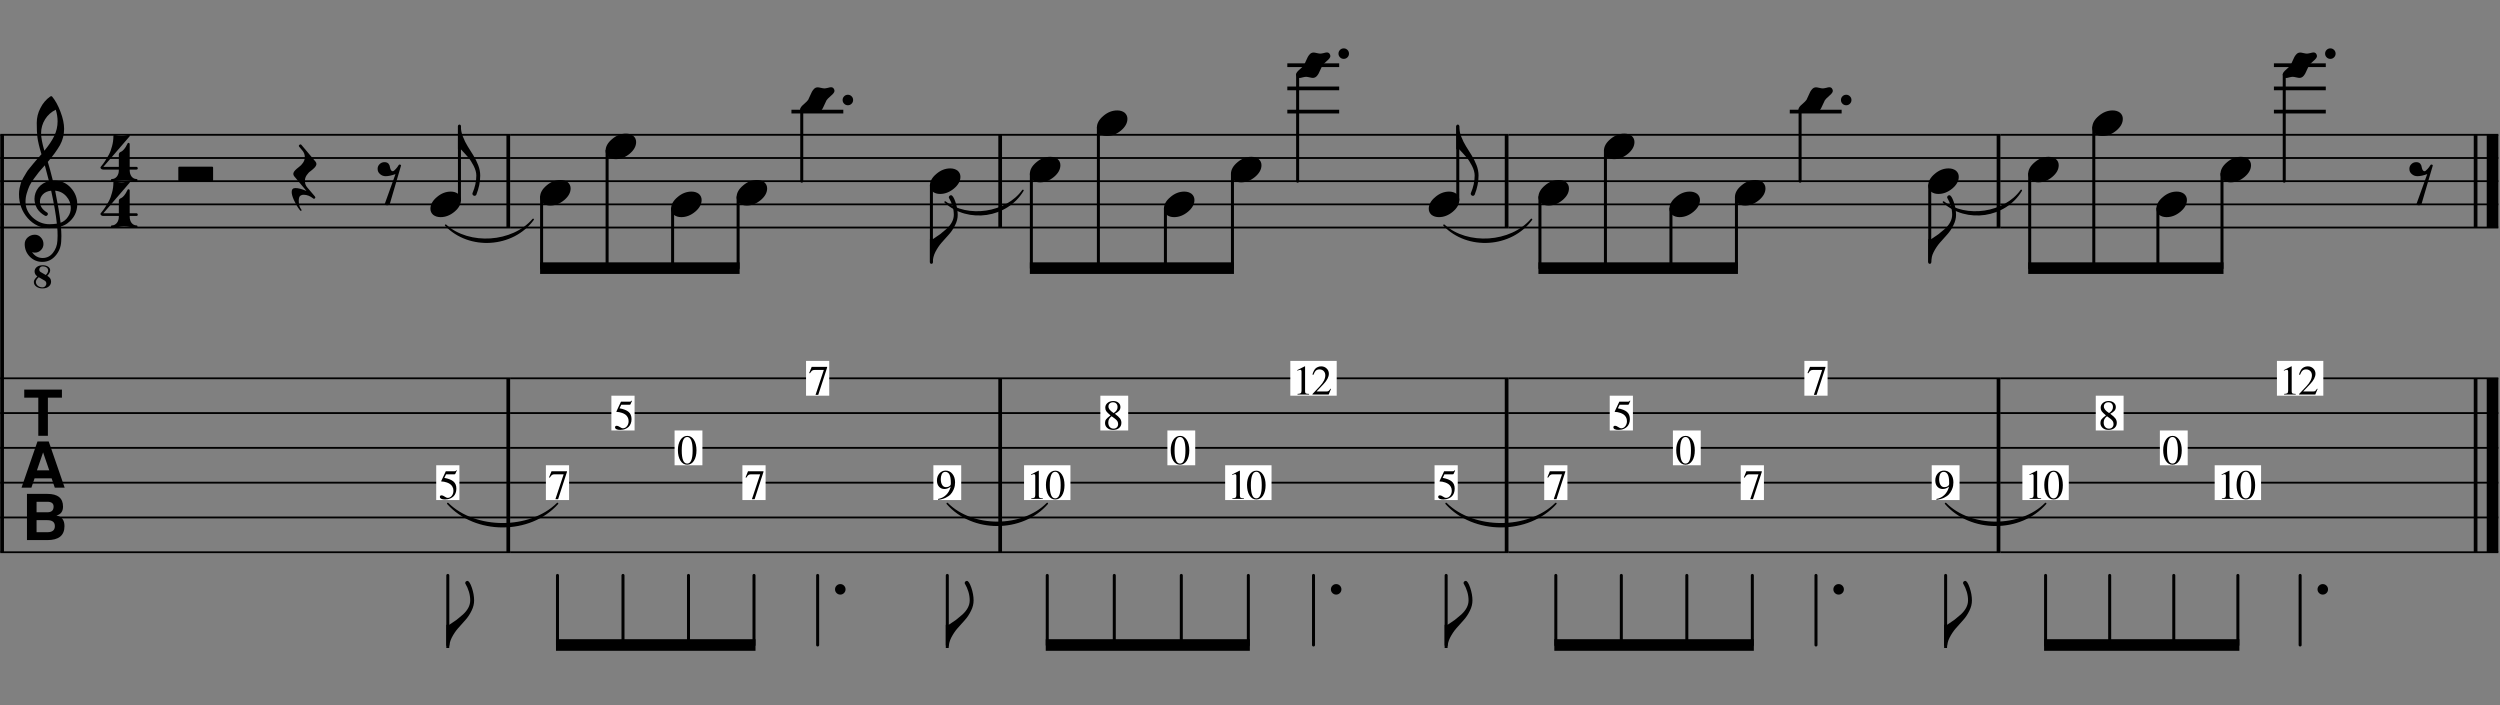 <?xml version="1.0" encoding="UTF-8" standalone="no"?>
<svg width="539px" height="152px" viewBox="0 0 539 152"
 xmlns="http://www.w3.org/2000/svg" xmlns:xlink="http://www.w3.org/1999/xlink" version="1.2" baseProfile="tiny">
<rect x="0" y="0" width="539" height="152" fill="#808080" stroke="none"/>
<title>nickedharmonics</title>
<desc>Generated by MuseScore 2.2.1</desc>
<path class="" stroke="#000000" stroke-width="0.35" stroke-linecap="round" stroke-linejoin="round" fill-rule="evenodd" d="M96.089,48.561 C101.125,53.102 110.552,52.477 114.944,47.311 C110.605,53.275 101.178,53.9 96.089,48.561"/>
<path class="" stroke="#000000" stroke-width="0.35" stroke-linecap="round" stroke-linejoin="round" fill-rule="evenodd" d="M96.548,108.561 C102.459,114.399 114.282,114.399 120.194,108.561 C114.282,115.199 102.459,115.199 96.548,108.561"/>
<path class="" stroke="#000000" stroke-width="0.35" stroke-linecap="round" stroke-linejoin="round" fill-rule="evenodd" d="M203.778,43.561 C208.616,47.278 216.995,46.028 220.537,41.061 C217.113,46.82 208.734,48.07 203.778,43.561"/>
<path class="" stroke="#000000" stroke-width="0.35" stroke-linecap="round" stroke-linejoin="round" fill-rule="evenodd" d="M204.237,108.561 C209.625,113.996 220.4,113.996 225.787,108.561 C220.4,114.796 209.625,114.796 204.237,108.561"/>
<path class="" stroke="#000000" stroke-width="0.35" stroke-linecap="round" stroke-linejoin="round" fill-rule="evenodd" d="M311.33,48.561 C316.366,53.102 325.793,52.477 330.185,47.311 C325.846,53.275 316.418,53.9 311.33,48.561"/>
<path class="" stroke="#000000" stroke-width="0.35" stroke-linecap="round" stroke-linejoin="round" fill-rule="evenodd" d="M311.789,108.561 C317.7,114.399 329.523,114.399 335.435,108.561 C329.523,115.199 317.7,115.199 311.789,108.561"/>
<path class="" stroke="#000000" stroke-width="0.35" stroke-linecap="round" stroke-linejoin="round" fill-rule="evenodd" d="M419.019,43.561 C423.857,47.278 432.236,46.028 435.778,41.061 C432.354,46.82 423.975,48.07 419.019,43.561"/>
<path class="" stroke="#000000" stroke-width="0.35" stroke-linecap="round" stroke-linejoin="round" fill-rule="evenodd" d="M419.478,108.561 C424.865,113.996 435.64,113.996 441.028,108.561 C435.64,114.796 424.865,114.796 419.478,108.561"/>
<polyline class="" stroke="#000000" stroke-width="0.40" stroke-linejoin="bevel" points="0.056,29.061 109.985,29.061"/>
<polyline class="" stroke="#000000" stroke-width="0.40" stroke-linejoin="bevel" points="0.056,34.061 109.985,34.061"/>
<polyline class="" stroke="#000000" stroke-width="0.40" stroke-linejoin="bevel" points="0.056,39.061 109.985,39.061"/>
<polyline class="" stroke="#000000" stroke-width="0.40" stroke-linejoin="bevel" points="0.056,44.061 109.985,44.061"/>
<polyline class="" stroke="#000000" stroke-width="0.40" stroke-linejoin="bevel" points="0.056,49.061 109.985,49.061"/>
<polyline class="" stroke="#000000" stroke-width="0.40" stroke-linejoin="bevel" points="109.985,29.061 216.037,29.061"/>
<polyline class="" stroke="#000000" stroke-width="0.40" stroke-linejoin="bevel" points="109.985,34.061 216.037,34.061"/>
<polyline class="" stroke="#000000" stroke-width="0.40" stroke-linejoin="bevel" points="109.985,39.061 216.037,39.061"/>
<polyline class="" stroke="#000000" stroke-width="0.40" stroke-linejoin="bevel" points="109.985,44.061 216.037,44.061"/>
<polyline class="" stroke="#000000" stroke-width="0.40" stroke-linejoin="bevel" points="109.985,49.061 216.037,49.061"/>
<polyline class="" stroke="#000000" stroke-width="0.40" stroke-linejoin="bevel" points="0.056,81.561 109.985,81.561"/>
<polyline class="" stroke="#000000" stroke-width="0.40" stroke-linejoin="bevel" points="0.056,89.061 109.985,89.061"/>
<polyline class="" stroke="#000000" stroke-width="0.40" stroke-linejoin="bevel" points="0.056,96.561 109.985,96.561"/>
<polyline class="" stroke="#000000" stroke-width="0.40" stroke-linejoin="bevel" points="0.056,104.061 109.985,104.061"/>
<polyline class="" stroke="#000000" stroke-width="0.40" stroke-linejoin="bevel" points="0.056,111.561 109.985,111.561"/>
<polyline class="" stroke="#000000" stroke-width="0.40" stroke-linejoin="bevel" points="0.056,119.061 109.985,119.061"/>
<polyline class="" stroke="#000000" stroke-width="0.40" stroke-linejoin="bevel" points="109.985,81.561 216.037,81.561"/>
<polyline class="" stroke="#000000" stroke-width="0.40" stroke-linejoin="bevel" points="109.985,89.061 216.037,89.061"/>
<polyline class="" stroke="#000000" stroke-width="0.40" stroke-linejoin="bevel" points="109.985,96.561 216.037,96.561"/>
<polyline class="" stroke="#000000" stroke-width="0.40" stroke-linejoin="bevel" points="109.985,104.061 216.037,104.061"/>
<polyline class="" stroke="#000000" stroke-width="0.40" stroke-linejoin="bevel" points="109.985,111.561 216.037,111.561"/>
<polyline class="" stroke="#000000" stroke-width="0.40" stroke-linejoin="bevel" points="109.985,119.061 216.037,119.061"/>
<polyline class="" stroke="#000000" stroke-width="0.40" stroke-linejoin="bevel" points="216.037,29.061 325.226,29.061"/>
<polyline class="" stroke="#000000" stroke-width="0.40" stroke-linejoin="bevel" points="216.037,34.061 325.226,34.061"/>
<polyline class="" stroke="#000000" stroke-width="0.40" stroke-linejoin="bevel" points="216.037,39.061 325.226,39.061"/>
<polyline class="" stroke="#000000" stroke-width="0.40" stroke-linejoin="bevel" points="216.037,44.061 325.226,44.061"/>
<polyline class="" stroke="#000000" stroke-width="0.40" stroke-linejoin="bevel" points="216.037,49.061 325.226,49.061"/>
<polyline class="" stroke="#000000" stroke-width="0.40" stroke-linejoin="bevel" points="216.037,81.561 325.226,81.561"/>
<polyline class="" stroke="#000000" stroke-width="0.40" stroke-linejoin="bevel" points="216.037,89.061 325.226,89.061"/>
<polyline class="" stroke="#000000" stroke-width="0.40" stroke-linejoin="bevel" points="216.037,96.561 325.226,96.561"/>
<polyline class="" stroke="#000000" stroke-width="0.40" stroke-linejoin="bevel" points="216.037,104.061 325.226,104.061"/>
<polyline class="" stroke="#000000" stroke-width="0.40" stroke-linejoin="bevel" points="216.037,111.561 325.226,111.561"/>
<polyline class="" stroke="#000000" stroke-width="0.40" stroke-linejoin="bevel" points="216.037,119.061 325.226,119.061"/>
<polyline class="" stroke="#000000" stroke-width="0.40" stroke-linejoin="bevel" points="325.226,29.061 431.278,29.061"/>
<polyline class="" stroke="#000000" stroke-width="0.40" stroke-linejoin="bevel" points="325.226,34.061 431.278,34.061"/>
<polyline class="" stroke="#000000" stroke-width="0.40" stroke-linejoin="bevel" points="325.226,39.061 431.278,39.061"/>
<polyline class="" stroke="#000000" stroke-width="0.40" stroke-linejoin="bevel" points="325.226,44.061 431.278,44.061"/>
<polyline class="" stroke="#000000" stroke-width="0.40" stroke-linejoin="bevel" points="325.226,49.061 431.278,49.061"/>
<polyline class="" stroke="#000000" stroke-width="0.40" stroke-linejoin="bevel" points="325.226,81.561 431.278,81.561"/>
<polyline class="" stroke="#000000" stroke-width="0.40" stroke-linejoin="bevel" points="325.226,89.061 431.278,89.061"/>
<polyline class="" stroke="#000000" stroke-width="0.40" stroke-linejoin="bevel" points="325.226,96.561 431.278,96.561"/>
<polyline class="" stroke="#000000" stroke-width="0.40" stroke-linejoin="bevel" points="325.226,104.061 431.278,104.061"/>
<polyline class="" stroke="#000000" stroke-width="0.40" stroke-linejoin="bevel" points="325.226,111.561 431.278,111.561"/>
<polyline class="" stroke="#000000" stroke-width="0.40" stroke-linejoin="bevel" points="325.226,119.061 431.278,119.061"/>
<polyline class="" stroke="#000000" stroke-width="0.40" stroke-linejoin="bevel" points="431.278,29.061 538.639,29.061"/>
<polyline class="" stroke="#000000" stroke-width="0.40" stroke-linejoin="bevel" points="431.278,34.061 538.639,34.061"/>
<polyline class="" stroke="#000000" stroke-width="0.40" stroke-linejoin="bevel" points="431.278,39.061 538.639,39.061"/>
<polyline class="" stroke="#000000" stroke-width="0.40" stroke-linejoin="bevel" points="431.278,44.061 538.639,44.061"/>
<polyline class="" stroke="#000000" stroke-width="0.40" stroke-linejoin="bevel" points="431.278,49.061 538.639,49.061"/>
<polyline class="" stroke="#000000" stroke-width="0.40" stroke-linejoin="bevel" points="431.278,81.561 538.639,81.561"/>
<polyline class="" stroke="#000000" stroke-width="0.40" stroke-linejoin="bevel" points="431.278,89.061 538.639,89.061"/>
<polyline class="" stroke="#000000" stroke-width="0.40" stroke-linejoin="bevel" points="431.278,96.561 538.639,96.561"/>
<polyline class="" stroke="#000000" stroke-width="0.40" stroke-linejoin="bevel" points="431.278,104.061 538.639,104.061"/>
<polyline class="" stroke="#000000" stroke-width="0.40" stroke-linejoin="bevel" points="431.278,111.561 538.639,111.561"/>
<polyline class="" stroke="#000000" stroke-width="0.40" stroke-linejoin="bevel" points="431.278,119.061 538.639,119.061"/>
<polyline class="" stroke="#000000" stroke-width="0.80" stroke-linejoin="bevel" points="0.456,29.061 0.456,119.061"/>
<polyline class="" stroke="#000000" stroke-width="0.80" stroke-linejoin="bevel" points="109.585,29.061 109.585,49.061"/>
<polyline class="" stroke="#000000" stroke-width="0.80" stroke-linejoin="bevel" points="109.585,81.561 109.585,119.061"/>
<polyline class="" stroke="#000000" stroke-width="0.80" stroke-linejoin="bevel" points="215.637,29.061 215.637,49.061"/>
<polyline class="" stroke="#000000" stroke-width="0.80" stroke-linejoin="bevel" points="215.637,81.561 215.637,119.061"/>
<polyline class="" stroke="#000000" stroke-width="0.80" stroke-linejoin="bevel" points="324.826,29.061 324.826,49.061"/>
<polyline class="" stroke="#000000" stroke-width="0.80" stroke-linejoin="bevel" points="324.826,81.561 324.826,119.061"/>
<polyline class="" stroke="#000000" stroke-width="0.80" stroke-linejoin="bevel" points="430.878,29.061 430.878,49.061"/>
<polyline class="" stroke="#000000" stroke-width="0.80" stroke-linejoin="bevel" points="533.739,29.061 533.739,49.061"/>
<polyline class="" stroke="#000000" stroke-width="2.50" stroke-linejoin="bevel" points="537.389,29.061 537.389,49.061"/>
<polyline class="" stroke="#000000" stroke-width="0.80" stroke-linejoin="bevel" points="430.878,81.561 430.878,119.061"/>
<polyline class="" stroke="#000000" stroke-width="0.80" stroke-linejoin="bevel" points="533.739,81.561 533.739,119.061"/>
<polyline class="" stroke="#000000" stroke-width="2.50" stroke-linejoin="bevel" points="537.389,81.561 537.389,119.061"/>
<polyline class="" stroke="#000000" stroke-width="0.80" stroke-linecap="square" stroke-linejoin="bevel" points="171.034,24.061 181.417,24.061"/>
<polyline class="" stroke="#000000" stroke-width="0.80" stroke-linecap="square" stroke-linejoin="bevel" points="277.944,14.061 288.327,14.061"/>
<polyline class="" stroke="#000000" stroke-width="0.80" stroke-linecap="square" stroke-linejoin="bevel" points="277.944,19.061 288.327,19.061"/>
<polyline class="" stroke="#000000" stroke-width="0.80" stroke-linecap="square" stroke-linejoin="bevel" points="277.944,24.061 288.327,24.061"/>
<polyline class="" stroke="#000000" stroke-width="0.80" stroke-linecap="square" stroke-linejoin="bevel" points="386.275,24.061 396.658,24.061"/>
<polyline class="" stroke="#000000" stroke-width="0.80" stroke-linecap="square" stroke-linejoin="bevel" points="490.657,14.061 501.04,14.061"/>
<polyline class="" stroke="#000000" stroke-width="0.80" stroke-linecap="square" stroke-linejoin="bevel" points="490.657,19.061 501.04,19.061"/>
<polyline class="" stroke="#000000" stroke-width="0.80" stroke-linecap="square" stroke-linejoin="bevel" points="490.657,24.061 501.04,24.061"/>
<polyline class="" stroke="#000000" stroke-width="0.65" stroke-linecap="round" stroke-linejoin="bevel" points="116.769,42.5 116.769,57.811"/>
<polyline class="" stroke="#000000" stroke-width="0.65" stroke-linecap="round" stroke-linejoin="bevel" points="99.056,43.122 99.056,27.186"/>
<polyline class="" stroke="#000000" stroke-width="0.65" stroke-linecap="round" stroke-linejoin="bevel" points="120.194,124.061 120.194,139.061"/>
<polyline class="" stroke="#000000" stroke-width="0.65" stroke-linecap="round" stroke-linejoin="bevel" points="96.548,124.061 96.548,139.061"/>
<polyline class="" stroke="#000000" stroke-width="0.65" stroke-linecap="round" stroke-linejoin="bevel" points="145.014,45 145.014,57.811"/>
<polyline class="" stroke="#000000" stroke-width="0.65" stroke-linecap="round" stroke-linejoin="bevel" points="130.891,32.5 130.891,57.811"/>
<polyline class="" stroke="#000000" stroke-width="0.65" stroke-linecap="round" stroke-linejoin="bevel" points="172.859,23.625 172.859,39.061"/>
<polyline class="" stroke="#000000" stroke-width="0.65" stroke-linecap="round" stroke-linejoin="bevel" points="159.137,42.5 159.137,57.811"/>
<polyline class="" stroke="#000000" stroke-width="0.65" stroke-linecap="round" stroke-linejoin="bevel" points="222.362,37.5 222.362,57.811"/>
<polyline class="" stroke="#000000" stroke-width="0.65" stroke-linecap="round" stroke-linejoin="bevel" points="200.812,40 200.812,56.561"/>
<polyline class="" stroke="#000000" stroke-width="0.65" stroke-linecap="round" stroke-linejoin="bevel" points="265.717,37.5 265.717,57.811"/>
<polyline class="" stroke="#000000" stroke-width="0.65" stroke-linecap="round" stroke-linejoin="bevel" points="251.265,45 251.265,57.811"/>
<polyline class="" stroke="#000000" stroke-width="0.65" stroke-linecap="round" stroke-linejoin="bevel" points="236.814,27.5 236.814,57.811"/>
<polyline class="" stroke="#000000" stroke-width="0.65" stroke-linecap="round" stroke-linejoin="bevel" points="148.439,124.061 148.439,139.061"/>
<polyline class="" stroke="#000000" stroke-width="0.65" stroke-linecap="round" stroke-linejoin="bevel" points="134.316,124.061 134.316,139.061"/>
<polyline class="" stroke="#000000" stroke-width="0.65" stroke-linecap="round" stroke-linejoin="bevel" points="176.284,124.061 176.284,139.061"/>
<path class="" d="M180.366,127.862 C180.145,127.641 180.034,127.374 180.034,127.061 C180.034,126.749 180.145,126.482 180.366,126.261 C180.588,126.039 180.855,125.928 181.167,125.928 C181.48,125.928 181.746,126.039 181.968,126.261 C182.189,126.482 182.3,126.749 182.3,127.061 C182.3,127.374 182.189,127.641 181.968,127.862 C181.746,128.083 181.48,128.194 181.167,128.194 C180.855,128.194 180.588,128.083 180.366,127.862"/>
<polyline class="" stroke="#000000" stroke-width="0.65" stroke-linecap="round" stroke-linejoin="bevel" points="162.562,124.061 162.562,139.061"/>
<polyline class="" stroke="#000000" stroke-width="0.65" stroke-linecap="round" stroke-linejoin="bevel" points="225.787,124.061 225.787,139.061"/>
<polyline class="" stroke="#000000" stroke-width="0.65" stroke-linecap="round" stroke-linejoin="bevel" points="204.237,124.061 204.237,139.061"/>
<polyline class="" stroke="#000000" stroke-width="0.65" stroke-linecap="round" stroke-linejoin="bevel" points="269.142,124.061 269.142,139.061"/>
<polyline class="" stroke="#000000" stroke-width="0.65" stroke-linecap="round" stroke-linejoin="bevel" points="254.69,124.061 254.69,139.061"/>
<polyline class="" stroke="#000000" stroke-width="0.65" stroke-linecap="round" stroke-linejoin="bevel" points="240.239,124.061 240.239,139.061"/>
<polyline class="" stroke="#000000" stroke-width="0.65" stroke-linecap="round" stroke-linejoin="bevel" points="279.769,16.125 279.769,39.061"/>
<polyline class="" stroke="#000000" stroke-width="0.65" stroke-linecap="round" stroke-linejoin="bevel" points="332.01,42.5 332.01,57.811"/>
<polyline class="" stroke="#000000" stroke-width="0.65" stroke-linecap="round" stroke-linejoin="bevel" points="314.297,43.122 314.297,27.186"/>
<polyline class="" stroke="#000000" stroke-width="0.65" stroke-linecap="round" stroke-linejoin="bevel" points="374.378,42.5 374.378,57.811"/>
<polyline class="" stroke="#000000" stroke-width="0.65" stroke-linecap="round" stroke-linejoin="bevel" points="360.255,45 360.255,57.811"/>
<polyline class="" stroke="#000000" stroke-width="0.65" stroke-linecap="round" stroke-linejoin="bevel" points="346.132,32.5 346.132,57.811"/>
<polyline class="" stroke="#000000" stroke-width="0.65" stroke-linecap="round" stroke-linejoin="bevel" points="416.053,40 416.053,56.561"/>
<polyline class="" stroke="#000000" stroke-width="0.65" stroke-linecap="round" stroke-linejoin="bevel" points="388.1,23.625 388.1,39.061"/>
<polyline class="" stroke="#000000" stroke-width="0.65" stroke-linecap="round" stroke-linejoin="bevel" points="283.194,124.061 283.194,139.061"/>
<path class="" d="M287.276,127.862 C287.054,127.641 286.944,127.374 286.944,127.061 C286.944,126.749 287.054,126.482 287.276,126.261 C287.497,126.039 287.764,125.928 288.077,125.928 C288.389,125.928 288.656,126.039 288.877,126.261 C289.099,126.482 289.209,126.749 289.209,127.061 C289.209,127.374 289.099,127.641 288.877,127.862 C288.656,128.083 288.389,128.194 288.077,128.194 C287.764,128.194 287.497,128.083 287.276,127.862"/>
<polyline class="" stroke="#000000" stroke-width="0.65" stroke-linecap="round" stroke-linejoin="bevel" points="335.435,124.061 335.435,139.061"/>
<polyline class="" stroke="#000000" stroke-width="0.65" stroke-linecap="round" stroke-linejoin="bevel" points="311.789,124.061 311.789,139.061"/>
<polyline class="" stroke="#000000" stroke-width="0.65" stroke-linecap="round" stroke-linejoin="bevel" points="377.803,124.061 377.803,139.061"/>
<polyline class="" stroke="#000000" stroke-width="0.65" stroke-linecap="round" stroke-linejoin="bevel" points="363.68,124.061 363.68,139.061"/>
<polyline class="" stroke="#000000" stroke-width="0.65" stroke-linecap="round" stroke-linejoin="bevel" points="349.557,124.061 349.557,139.061"/>
<polyline class="" stroke="#000000" stroke-width="0.65" stroke-linecap="round" stroke-linejoin="bevel" points="391.525,124.061 391.525,139.061"/>
<path class="" d="M395.607,127.862 C395.386,127.641 395.275,127.374 395.275,127.061 C395.275,126.749 395.386,126.482 395.607,126.261 C395.828,126.039 396.095,125.928 396.408,125.928 C396.72,125.928 396.987,126.039 397.209,126.261 C397.43,126.482 397.541,126.749 397.541,127.061 C397.541,127.374 397.43,127.641 397.209,127.862 C396.987,128.083 396.72,128.194 396.408,128.194 C396.095,128.194 395.828,128.083 395.607,127.862"/>
<polyline class="" stroke="#000000" stroke-width="0.65" stroke-linecap="round" stroke-linejoin="bevel" points="492.482,16.125 492.482,39.061"/>
<polyline class="" stroke="#000000" stroke-width="0.65" stroke-linecap="round" stroke-linejoin="bevel" points="451.423,27.5 451.423,57.811"/>
<polyline class="" stroke="#000000" stroke-width="0.65" stroke-linecap="round" stroke-linejoin="bevel" points="437.603,37.5 437.603,57.811"/>
<polyline class="" stroke="#000000" stroke-width="0.65" stroke-linecap="round" stroke-linejoin="bevel" points="479.062,37.5 479.062,57.811"/>
<polyline class="" stroke="#000000" stroke-width="0.65" stroke-linecap="round" stroke-linejoin="bevel" points="465.242,45 465.242,57.811"/>
<polyline class="" stroke="#000000" stroke-width="0.65" stroke-linecap="round" stroke-linejoin="bevel" points="454.848,124.061 454.848,139.061"/>
<polyline class="" stroke="#000000" stroke-width="0.65" stroke-linecap="round" stroke-linejoin="bevel" points="441.028,124.061 441.028,139.061"/>
<polyline class="" stroke="#000000" stroke-width="0.65" stroke-linecap="round" stroke-linejoin="bevel" points="419.478,124.061 419.478,139.061"/>
<polyline class="" stroke="#000000" stroke-width="0.65" stroke-linecap="round" stroke-linejoin="bevel" points="482.487,124.061 482.487,139.061"/>
<polyline class="" stroke="#000000" stroke-width="0.65" stroke-linecap="round" stroke-linejoin="bevel" points="468.667,124.061 468.667,139.061"/>
<polyline class="" stroke="#000000" stroke-width="0.65" stroke-linecap="round" stroke-linejoin="bevel" points="495.907,124.061 495.907,139.061"/>
<path class="" d="M499.989,127.862 C499.768,127.641 499.657,127.374 499.657,127.061 C499.657,126.749 499.768,126.482 499.989,126.261 C500.21,126.039 500.477,125.928 500.79,125.928 C501.102,125.928 501.369,126.039 501.591,126.261 C501.812,126.482 501.923,126.749 501.923,127.061 C501.923,127.374 501.812,127.641 501.591,127.862 C501.369,128.083 501.102,128.194 500.79,128.194 C500.477,128.194 500.21,128.083 499.989,127.862"/>
<path class="" d="M120.838,38.807 C121.463,38.807 121.991,38.97 122.42,39.296 C122.824,39.647 123.026,40.09 123.026,40.624 C123.026,41.522 122.564,42.362 121.639,43.143 C120.702,43.925 119.699,44.315 118.631,44.315 C118.006,44.315 117.479,44.152 117.049,43.827 C116.646,43.475 116.444,43.033 116.444,42.499 C116.444,41.6 116.913,40.761 117.85,39.979 C118.762,39.198 119.758,38.807 120.838,38.807"/>
<path class="" d="M97.192,41.307 C97.817,41.307 98.345,41.47 98.774,41.796 C99.178,42.147 99.38,42.59 99.38,43.124 C99.38,44.022 98.918,44.862 97.993,45.643 C97.056,46.425 96.053,46.815 94.985,46.815 C94.36,46.815 93.833,46.652 93.403,46.327 C93,45.975 92.798,45.533 92.798,44.999 C92.798,44.1 93.267,43.261 94.204,42.479 C95.115,41.698 96.112,41.307 97.192,41.307"/>
<path class="" fill="#ffffff" fill-rule="evenodd" d="M117.694,100.311 L122.694,100.311 L122.694,107.811 L117.694,107.811 L117.694,100.311 "/>
<path class="" d="M122.235,101.603 L122.235,101.745 L120.327,107.633 L119.742,107.633 L121.524,102.26 L119.571,102.26 C119.325,102.26 119.137,102.305 119.008,102.396 C118.879,102.486 118.719,102.684 118.527,102.991 L118.374,102.918 L118.905,101.603 L122.235,101.603 "/>
<path class="" fill="#ffffff" fill-rule="evenodd" d="M94.048,100.311 L99.048,100.311 L99.048,107.811 L94.048,107.811 L94.048,100.311 "/>
<path class="" d="M97.761,105.793 C97.761,105.472 97.69,105.187 97.549,104.939 C97.408,104.691 97.237,104.499 97.036,104.362 C96.835,104.226 96.61,104.114 96.361,104.026 C96.112,103.939 95.896,103.881 95.713,103.854 C95.53,103.827 95.37,103.813 95.232,103.813 C95.16,103.813 95.124,103.789 95.124,103.74 C95.124,103.723 95.127,103.708 95.133,103.696 L96.114,101.603 L97.995,101.603 C98.091,101.603 98.167,101.588 98.224,101.558 C98.281,101.528 98.343,101.465 98.409,101.369 L98.49,101.432 L98.148,102.185 C98.124,102.235 98.055,102.26 97.941,102.26 L96.177,102.26 L95.799,103.032 C96.675,103.189 97.326,103.445 97.752,103.799 C98.178,104.154 98.391,104.673 98.391,105.357 C98.391,105.715 98.335,106.033 98.224,106.313 C98.113,106.592 97.972,106.816 97.801,106.986 C97.63,107.156 97.432,107.296 97.207,107.405 C96.982,107.514 96.766,107.589 96.559,107.628 C96.352,107.668 96.144,107.687 95.934,107.687 C95.598,107.687 95.331,107.638 95.133,107.539 C94.935,107.44 94.836,107.303 94.836,107.129 C94.836,106.907 94.965,106.796 95.223,106.796 C95.391,106.796 95.608,106.888 95.875,107.071 C96.142,107.254 96.354,107.345 96.51,107.345 C96.864,107.345 97.161,107.195 97.401,106.896 C97.641,106.596 97.761,106.228 97.761,105.793"/>
<path class="" d="M149.084,41.307 C149.709,41.307 150.236,41.47 150.666,41.796 C151.069,42.147 151.271,42.59 151.271,43.124 C151.271,44.022 150.809,44.862 149.884,45.643 C148.947,46.425 147.944,46.815 146.877,46.815 C146.252,46.815 145.724,46.652 145.295,46.327 C144.891,45.975 144.689,45.533 144.689,44.999 C144.689,44.1 145.158,43.261 146.095,42.479 C147.007,41.698 148.003,41.307 149.084,41.307"/>
<path class="" d="M134.961,28.807 C135.586,28.807 136.113,28.97 136.543,29.296 C136.947,29.647 137.149,30.09 137.149,30.624 C137.149,31.522 136.686,32.362 135.762,33.143 C134.824,33.925 133.822,34.315 132.754,34.315 C132.129,34.315 131.602,34.152 131.172,33.827 C130.768,33.475 130.566,33.033 130.566,32.499 C130.566,31.6 131.035,30.761 131.973,29.979 C132.884,29.198 133.88,28.807 134.961,28.807"/>
<path class="" d="M179.155,18.807 C179.403,18.807 179.591,18.892 179.722,19.061 C179.852,19.244 179.917,19.419 179.917,19.589 C179.917,19.875 179.657,20.233 179.136,20.663 C178.615,21.119 178.302,21.438 178.198,21.62 C178.12,21.763 177.964,22.095 177.73,22.616 C177.521,23.15 177.287,23.567 177.026,23.866 C176.779,24.152 176.48,24.296 176.128,24.296 C175.998,24.296 175.763,24.257 175.425,24.178 C175.086,24.1 174.839,24.061 174.683,24.061 C174.526,24.061 174.286,24.1 173.96,24.178 C173.647,24.27 173.42,24.315 173.276,24.315 C173.029,24.315 172.84,24.231 172.71,24.061 C172.593,23.866 172.534,23.69 172.534,23.534 C172.534,23.247 172.795,22.889 173.315,22.46 C173.836,22.004 174.149,21.685 174.253,21.503 C174.305,21.412 174.461,21.073 174.722,20.487 C174.93,19.953 175.164,19.543 175.425,19.257 C175.659,18.97 175.952,18.827 176.304,18.827 C176.447,18.827 176.681,18.866 177.007,18.944 C177.332,19.022 177.58,19.061 177.749,19.061 C177.892,19.061 178.133,19.022 178.472,18.944 C178.784,18.853 179.012,18.807 179.155,18.807"/>
<path class="" d="M163.206,38.807 C163.831,38.807 164.359,38.97 164.788,39.296 C165.192,39.647 165.394,40.09 165.394,40.624 C165.394,41.522 164.931,42.362 164.007,43.143 C163.069,43.925 162.067,44.315 160.999,44.315 C160.374,44.315 159.847,44.152 159.417,43.827 C159.013,43.475 158.812,43.033 158.812,42.499 C158.812,41.6 159.28,40.761 160.218,39.979 C161.129,39.198 162.125,38.807 163.206,38.807"/>
<path class="" d="M226.432,33.807 C227.057,33.807 227.584,33.97 228.014,34.296 C228.417,34.647 228.619,35.09 228.619,35.624 C228.619,36.522 228.157,37.362 227.232,38.143 C226.295,38.925 225.292,39.315 224.225,39.315 C223.6,39.315 223.072,39.152 222.642,38.827 C222.239,38.475 222.037,38.033 222.037,37.499 C222.037,36.6 222.506,35.761 223.443,34.979 C224.355,34.198 225.351,33.807 226.432,33.807"/>
<path class="" d="M204.882,36.307 C205.507,36.307 206.034,36.47 206.464,36.796 C206.867,37.147 207.069,37.59 207.069,38.124 C207.069,39.022 206.607,39.862 205.682,40.643 C204.745,41.425 203.742,41.815 202.675,41.815 C202.05,41.815 201.522,41.652 201.092,41.327 C200.689,40.975 200.487,40.533 200.487,39.999 C200.487,39.1 200.956,38.261 201.893,37.479 C202.805,36.698 203.801,36.307 204.882,36.307"/>
<path class="" d="M269.787,33.807 C270.412,33.807 270.939,33.97 271.369,34.296 C271.772,34.647 271.974,35.09 271.974,35.624 C271.974,36.522 271.512,37.362 270.587,38.143 C269.65,38.925 268.647,39.315 267.58,39.315 C266.955,39.315 266.427,39.152 265.998,38.827 C265.594,38.475 265.392,38.033 265.392,37.499 C265.392,36.6 265.861,35.761 266.798,34.979 C267.71,34.198 268.706,33.807 269.787,33.807"/>
<path class="" d="M255.335,41.307 C255.96,41.307 256.487,41.47 256.917,41.796 C257.321,42.147 257.522,42.59 257.522,43.124 C257.522,44.022 257.06,44.862 256.136,45.643 C255.198,46.425 254.196,46.815 253.128,46.815 C252.503,46.815 251.976,46.652 251.546,46.327 C251.142,45.975 250.94,45.533 250.94,44.999 C250.94,44.1 251.409,43.261 252.347,42.479 C253.258,41.698 254.254,41.307 255.335,41.307"/>
<path class="" d="M240.883,23.807 C241.508,23.807 242.036,23.97 242.465,24.296 C242.869,24.647 243.071,25.09 243.071,25.624 C243.071,26.522 242.609,27.362 241.684,28.143 C240.747,28.925 239.744,29.315 238.676,29.315 C238.051,29.315 237.524,29.152 237.094,28.827 C236.691,28.475 236.489,28.033 236.489,27.499 C236.489,26.6 236.957,25.761 237.895,24.979 C238.806,24.198 239.803,23.807 240.883,23.807"/>
<path class="" fill="#ffffff" fill-rule="evenodd" d="M145.439,92.811 L151.439,92.811 L151.439,100.311 L145.439,100.311 L145.439,92.811 "/>
<path class="" d="M149.62,99.323 C149.259,99.899 148.772,100.187 148.158,100.187 C147.543,100.187 147.056,99.893 146.696,99.305 C146.335,98.717 146.155,97.961 146.155,97.037 C146.155,96.167 146.338,95.44 146.705,94.855 C147.071,94.27 147.567,93.977 148.194,93.977 C148.772,93.977 149.245,94.265 149.611,94.841 C149.977,95.417 150.16,96.167 150.16,97.091 C150.16,98.003 149.98,98.747 149.62,99.323 M148.167,94.211 C147.378,94.211 146.983,95.18 146.983,97.118 C146.983,99.008 147.375,99.953 148.158,99.953 C148.941,99.953 149.332,99.005 149.332,97.109 C149.332,96.167 149.233,95.449 149.034,94.954 C148.835,94.459 148.546,94.211 148.167,94.211"/>
<path class="" fill="#ffffff" fill-rule="evenodd" d="M131.816,85.311 L136.816,85.311 L136.816,92.811 L131.816,92.811 L131.816,85.311 "/>
<path class="" d="M135.529,90.793 C135.529,90.472 135.459,90.187 135.318,89.939 C135.177,89.691 135.006,89.499 134.805,89.362 C134.604,89.226 134.379,89.114 134.13,89.026 C133.881,88.939 133.665,88.881 133.482,88.854 C133.299,88.827 133.138,88.813 133,88.813 C132.928,88.813 132.892,88.789 132.892,88.74 C132.892,88.723 132.895,88.708 132.901,88.696 L133.882,86.603 L135.763,86.603 C135.859,86.603 135.936,86.588 135.993,86.558 C136.05,86.528 136.111,86.465 136.177,86.369 L136.258,86.432 L135.916,87.186 C135.892,87.235 135.823,87.26 135.709,87.26 L133.945,87.26 L133.567,88.032 C134.443,88.189 135.094,88.445 135.52,88.799 C135.946,89.153 136.159,89.673 136.159,90.357 C136.159,90.715 136.104,91.034 135.993,91.313 C135.882,91.592 135.741,91.816 135.57,91.986 C135.399,92.156 135.201,92.296 134.976,92.405 C134.751,92.514 134.535,92.589 134.328,92.628 C134.121,92.668 133.912,92.687 133.702,92.687 C133.366,92.687 133.099,92.638 132.901,92.539 C132.703,92.44 132.604,92.303 132.604,92.129 C132.604,91.907 132.733,91.796 132.991,91.796 C133.159,91.796 133.377,91.888 133.644,92.071 C133.911,92.254 134.122,92.345 134.278,92.345 C134.632,92.345 134.929,92.195 135.169,91.896 C135.409,91.596 135.529,91.228 135.529,90.793"/>
<path class="" fill="#ffffff" fill-rule="evenodd" d="M173.784,77.811 L178.784,77.811 L178.784,85.311 L173.784,85.311 L173.784,77.811 "/>
<path class="" d="M178.325,79.103 L178.325,79.245 L176.417,85.133 L175.832,85.133 L177.614,79.76 L175.661,79.76 C175.415,79.76 175.228,79.805 175.099,79.895 C174.97,79.986 174.809,80.184 174.617,80.491 L174.464,80.418 L174.995,79.103 L178.325,79.103 "/>
<path class="" fill="#ffffff" fill-rule="evenodd" d="M160.062,100.311 L165.062,100.311 L165.062,107.811 L160.062,107.811 L160.062,100.311 "/>
<path class="" d="M164.603,101.603 L164.603,101.745 L162.695,107.633 L162.11,107.633 L163.892,102.26 L161.939,102.26 C161.693,102.26 161.505,102.305 161.376,102.396 C161.247,102.486 161.087,102.684 160.895,102.991 L160.742,102.918 L161.273,101.603 L164.603,101.603 "/>
<path class="" fill="#ffffff" fill-rule="evenodd" d="M220.787,100.311 L230.787,100.311 L230.787,107.811 L220.787,107.811 L220.787,100.311 "/>
<path class="" d="M222.934,102.224 C222.826,102.224 222.61,102.29 222.286,102.422 L222.286,102.296 L223.898,101.477 L223.969,101.495 L223.969,106.895 C223.969,107.111 224.024,107.252 224.133,107.318 C224.242,107.384 224.475,107.42 224.833,107.426 L224.833,107.561 L222.34,107.561 L222.34,107.426 C222.68,107.414 222.908,107.365 223.027,107.278 C223.145,107.191 223.204,107.006 223.204,106.724 L223.204,102.647 C223.204,102.365 223.114,102.224 222.934,102.224 M228.967,106.823 C228.607,107.399 228.12,107.687 227.506,107.687 C226.891,107.687 226.404,107.393 226.044,106.805 C225.683,106.217 225.503,105.461 225.503,104.537 C225.503,103.667 225.686,102.94 226.053,102.355 C226.419,101.77 226.915,101.477 227.542,101.477 C228.12,101.477 228.593,101.765 228.959,102.341 C229.325,102.917 229.508,103.667 229.508,104.591 C229.508,105.503 229.328,106.247 228.967,106.823 M227.515,101.711 C226.726,101.711 226.331,102.68 226.331,104.618 C226.331,106.508 226.723,107.453 227.506,107.453 C228.289,107.453 228.68,106.505 228.68,104.609 C228.68,103.667 228.581,102.949 228.382,102.454 C228.183,101.959 227.894,101.711 227.515,101.711"/>
<path class="" fill="#ffffff" fill-rule="evenodd" d="M201.237,100.311 L207.237,100.311 L207.237,107.811 L201.237,107.811 L201.237,100.311 "/>
<path class="" d="M202.268,107.759 L202.241,107.579 C202.925,107.459 203.506,107.167 203.983,106.703 C204.46,106.24 204.791,105.641 204.977,104.907 C204.533,105.254 204.083,105.428 203.627,105.428 C203.141,105.428 202.75,105.26 202.453,104.923 C202.156,104.586 202.007,104.144 202.007,103.596 C202.007,102.987 202.186,102.478 202.543,102.071 C202.9,101.663 203.345,101.459 203.879,101.459 C204.474,101.459 204.962,101.697 205.342,102.174 C205.723,102.65 205.913,103.262 205.913,104.009 C205.913,104.249 205.892,104.496 205.849,104.748 C205.807,105.001 205.708,105.3 205.553,105.645 C205.398,105.991 205.196,106.3 204.947,106.574 C204.698,106.847 204.343,107.095 203.881,107.318 C203.419,107.54 202.882,107.687 202.268,107.759 M203.951,105.032 C204.065,105.032 204.194,105.016 204.338,104.983 C204.482,104.95 204.628,104.878 204.775,104.767 C204.922,104.657 204.995,104.521 204.995,104.359 L204.995,104.009 C204.995,102.489 204.599,101.729 203.807,101.729 C203.621,101.729 203.462,101.779 203.33,101.877 C203.198,101.976 203.098,102.106 203.029,102.268 C202.96,102.429 202.91,102.594 202.88,102.761 C202.85,102.929 202.835,103.106 202.835,103.291 C202.835,103.824 202.936,104.247 203.137,104.561 C203.338,104.875 203.609,105.032 203.951,105.032"/>
<path class="" fill="#ffffff" fill-rule="evenodd" d="M264.142,100.311 L274.142,100.311 L274.142,107.811 L264.142,107.811 L264.142,100.311 "/>
<path class="" d="M266.289,102.224 C266.181,102.224 265.965,102.29 265.641,102.422 L265.641,102.296 L267.253,101.477 L267.324,101.495 L267.324,106.895 C267.324,107.111 267.379,107.252 267.488,107.318 C267.597,107.384 267.83,107.42 268.188,107.426 L268.188,107.561 L265.695,107.561 L265.695,107.426 C266.035,107.414 266.264,107.365 266.382,107.278 C266.5,107.191 266.559,107.006 266.559,106.724 L266.559,102.647 C266.559,102.365 266.469,102.224 266.289,102.224 M272.323,106.823 C271.962,107.399 271.475,107.687 270.861,107.687 C270.246,107.687 269.759,107.393 269.399,106.805 C269.038,106.217 268.858,105.461 268.858,104.537 C268.858,103.667 269.041,102.94 269.408,102.355 C269.774,101.77 270.27,101.477 270.897,101.477 C271.475,101.477 271.948,101.765 272.314,102.341 C272.68,102.917 272.863,103.667 272.863,104.591 C272.863,105.503 272.683,106.247 272.323,106.823 M270.87,101.711 C270.081,101.711 269.686,102.68 269.686,104.618 C269.686,106.508 270.078,107.453 270.861,107.453 C271.644,107.453 272.035,106.505 272.035,104.609 C272.035,103.667 271.936,102.949 271.737,102.454 C271.538,101.959 271.249,101.711 270.87,101.711"/>
<path class="" fill="#ffffff" fill-rule="evenodd" d="M251.69,92.811 L257.69,92.811 L257.69,100.311 L251.69,100.311 L251.69,92.811 "/>
<path class="" d="M255.871,99.323 C255.511,99.899 255.023,100.187 254.409,100.187 C253.795,100.187 253.307,99.893 252.947,99.305 C252.587,98.717 252.406,97.961 252.406,97.037 C252.406,96.167 252.59,95.44 252.956,94.855 C253.322,94.27 253.819,93.977 254.445,93.977 C255.024,93.977 255.496,94.265 255.862,94.841 C256.228,95.417 256.411,96.167 256.411,97.091 C256.411,98.003 256.231,98.747 255.871,99.323 M254.418,94.211 C253.629,94.211 253.234,95.18 253.234,97.118 C253.234,99.008 253.626,99.953 254.409,99.953 C255.192,99.953 255.583,99.005 255.583,97.109 C255.583,96.167 255.484,95.449 255.285,94.954 C255.087,94.459 254.797,94.211 254.418,94.211"/>
<path class="" fill="#ffffff" fill-rule="evenodd" d="M237.239,85.311 L243.239,85.311 L243.239,92.811 L237.239,92.811 L237.239,85.311 "/>
<path class="" d="M240.36,89.214 C240.906,89.615 241.278,89.951 241.475,90.224 C241.672,90.496 241.771,90.805 241.771,91.152 C241.771,91.618 241.609,91.991 241.285,92.269 C240.962,92.548 240.528,92.687 239.984,92.687 C239.47,92.687 239.051,92.548 238.728,92.269 C238.404,91.991 238.243,91.63 238.243,91.188 C238.243,90.883 238.317,90.627 238.466,90.421 C238.615,90.215 238.936,89.929 239.429,89.564 C238.948,89.152 238.639,88.844 238.502,88.64 C238.365,88.437 238.297,88.189 238.297,87.896 C238.297,87.484 238.46,87.141 238.786,86.868 C239.113,86.596 239.524,86.459 240.02,86.459 C240.469,86.459 240.838,86.581 241.128,86.823 C241.419,87.066 241.564,87.376 241.564,87.752 C241.564,88.057 241.474,88.317 241.294,88.533 C241.115,88.748 240.803,88.975 240.36,89.214 M239.661,89.744 C239.399,89.953 239.214,90.162 239.106,90.372 C238.998,90.581 238.945,90.829 238.945,91.116 C238.945,91.505 239.049,91.819 239.258,92.058 C239.467,92.298 239.742,92.417 240.083,92.417 C240.376,92.417 240.613,92.326 240.795,92.144 C240.978,91.961 241.069,91.723 241.069,91.43 C241.069,91.335 241.058,91.245 241.037,91.161 C241.016,91.078 240.996,91.004 240.975,90.941 C240.954,90.879 240.912,90.808 240.849,90.731 C240.786,90.653 240.735,90.591 240.697,90.547 C240.658,90.502 240.588,90.438 240.486,90.354 C240.384,90.27 240.308,90.21 240.257,90.174 C240.206,90.138 240.111,90.07 239.971,89.968 C239.83,89.866 239.727,89.791 239.661,89.744 M240.101,89.053 C240.107,89.047 240.147,89.019 240.222,88.968 C240.296,88.917 240.35,88.877 240.383,88.847 C240.416,88.817 240.466,88.77 240.535,88.708 C240.604,88.645 240.656,88.585 240.692,88.528 C240.728,88.471 240.768,88.403 240.813,88.322 C240.858,88.241 240.89,88.151 240.911,88.053 C240.932,87.954 240.943,87.851 240.943,87.743 C240.943,87.432 240.853,87.185 240.674,87.003 C240.495,86.82 240.253,86.729 239.948,86.729 C239.668,86.729 239.436,86.813 239.254,86.981 C239.072,87.148 238.981,87.36 238.981,87.618 C238.981,87.869 239.067,88.105 239.241,88.326 C239.414,88.548 239.7,88.79 240.101,89.053"/>
<path class="" d="M286.065,11.307 C286.312,11.307 286.501,11.392 286.631,11.561 C286.761,11.744 286.827,11.919 286.827,12.089 C286.827,12.375 286.566,12.733 286.045,13.163 C285.525,13.619 285.212,13.938 285.108,14.12 C285.03,14.263 284.873,14.595 284.639,15.116 C284.431,15.65 284.196,16.067 283.936,16.366 C283.689,16.652 283.389,16.796 283.038,16.796 C282.907,16.796 282.673,16.757 282.334,16.678 C281.996,16.6 281.748,16.561 281.592,16.561 C281.436,16.561 281.195,16.6 280.87,16.678 C280.557,16.77 280.329,16.815 280.186,16.815 C279.939,16.815 279.75,16.731 279.62,16.561 C279.502,16.366 279.444,16.19 279.444,16.034 C279.444,15.748 279.704,15.389 280.225,14.96 C280.746,14.504 281.058,14.185 281.163,14.003 C281.215,13.912 281.371,13.573 281.631,12.987 C281.84,12.453 282.074,12.043 282.334,11.757 C282.569,11.47 282.862,11.327 283.213,11.327 C283.357,11.327 283.591,11.366 283.916,11.444 C284.242,11.522 284.489,11.561 284.659,11.561 C284.802,11.561 285.043,11.522 285.381,11.444 C285.694,11.353 285.922,11.307 286.065,11.307"/>
<path class="" d="M336.079,38.807 C336.704,38.807 337.232,38.97 337.661,39.296 C338.065,39.647 338.267,40.09 338.267,40.624 C338.267,41.522 337.805,42.362 336.88,43.143 C335.943,43.925 334.94,44.315 333.872,44.315 C333.247,44.315 332.72,44.152 332.29,43.827 C331.887,43.475 331.685,43.033 331.685,42.499 C331.685,41.6 332.154,40.761 333.091,39.979 C334.003,39.198 334.999,38.807 336.079,38.807"/>
<path class="" d="M312.433,41.307 C313.058,41.307 313.586,41.47 314.015,41.796 C314.419,42.147 314.621,42.59 314.621,43.124 C314.621,44.022 314.159,44.862 313.234,45.643 C312.297,46.425 311.294,46.815 310.226,46.815 C309.601,46.815 309.074,46.652 308.644,46.327 C308.241,45.975 308.039,45.533 308.039,44.999 C308.039,44.1 308.507,43.261 309.445,42.479 C310.356,41.698 311.353,41.307 312.433,41.307"/>
<path class="" d="M378.447,38.807 C379.072,38.807 379.599,38.97 380.029,39.296 C380.433,39.647 380.635,40.09 380.635,40.624 C380.635,41.522 380.172,42.362 379.248,43.143 C378.31,43.925 377.308,44.315 376.24,44.315 C375.615,44.315 375.088,44.152 374.658,43.827 C374.254,43.475 374.053,43.033 374.053,42.499 C374.053,41.6 374.521,40.761 375.459,39.979 C376.37,39.198 377.366,38.807 378.447,38.807"/>
<path class="" d="M364.324,41.307 C364.949,41.307 365.477,41.47 365.907,41.796 C366.31,42.147 366.512,42.59 366.512,43.124 C366.512,44.022 366.05,44.862 365.125,45.643 C364.188,46.425 363.185,46.815 362.117,46.815 C361.492,46.815 360.965,46.652 360.535,46.327 C360.132,45.975 359.93,45.533 359.93,44.999 C359.93,44.1 360.399,43.261 361.336,42.479 C362.248,41.698 363.244,41.307 364.324,41.307"/>
<path class="" d="M350.202,28.807 C350.827,28.807 351.354,28.97 351.784,29.296 C352.188,29.647 352.389,30.09 352.389,30.624 C352.389,31.522 351.927,32.362 351.003,33.143 C350.065,33.925 349.063,34.315 347.995,34.315 C347.37,34.315 346.843,34.152 346.413,33.827 C346.009,33.475 345.807,33.033 345.807,32.499 C345.807,31.6 346.276,30.761 347.214,29.979 C348.125,29.198 349.121,28.807 350.202,28.807"/>
<path class="" d="M420.122,36.307 C420.747,36.307 421.275,36.47 421.704,36.796 C422.108,37.147 422.31,37.59 422.31,38.124 C422.31,39.022 421.848,39.862 420.923,40.643 C419.986,41.425 418.983,41.815 417.915,41.815 C417.29,41.815 416.763,41.652 416.333,41.327 C415.93,40.975 415.728,40.533 415.728,39.999 C415.728,39.1 416.197,38.261 417.134,37.479 C418.046,36.698 419.042,36.307 420.122,36.307"/>
<path class="" d="M394.396,18.807 C394.644,18.807 394.832,18.892 394.963,19.061 C395.093,19.244 395.158,19.419 395.158,19.589 C395.158,19.875 394.897,20.233 394.377,20.663 C393.856,21.119 393.543,21.438 393.439,21.62 C393.361,21.763 393.205,22.095 392.97,22.616 C392.762,23.15 392.528,23.567 392.267,23.866 C392.02,24.152 391.72,24.296 391.369,24.296 C391.239,24.296 391.004,24.257 390.666,24.178 C390.327,24.1 390.08,24.061 389.924,24.061 C389.767,24.061 389.526,24.1 389.201,24.178 C388.888,24.27 388.661,24.315 388.517,24.315 C388.27,24.315 388.081,24.231 387.951,24.061 C387.834,23.866 387.775,23.69 387.775,23.534 C387.775,23.247 388.036,22.889 388.556,22.46 C389.077,22.004 389.39,21.685 389.494,21.503 C389.546,21.412 389.702,21.073 389.963,20.487 C390.171,19.953 390.405,19.543 390.666,19.257 C390.9,18.97 391.193,18.827 391.545,18.827 C391.688,18.827 391.922,18.866 392.248,18.944 C392.573,19.022 392.821,19.061 392.99,19.061 C393.133,19.061 393.374,19.022 393.713,18.944 C394.025,18.853 394.253,18.807 394.396,18.807"/>
<path class="" fill="#ffffff" fill-rule="evenodd" d="M278.194,77.811 L288.194,77.811 L288.194,85.311 L278.194,85.311 L278.194,77.811 "/>
<path class="" d="M280.341,79.724 C280.233,79.724 280.017,79.79 279.693,79.922 L279.693,79.796 L281.305,78.977 L281.376,78.995 L281.376,84.395 C281.376,84.611 281.43,84.752 281.539,84.818 C281.649,84.884 281.882,84.92 282.24,84.926 L282.24,85.061 L279.747,85.061 L279.747,84.926 C280.086,84.914 280.315,84.865 280.433,84.778 C280.552,84.691 280.611,84.506 280.611,84.224 L280.611,80.147 C280.611,79.865 280.521,79.724 280.341,79.724 M282.973,80.775 C283.003,80.637 283.033,80.517 283.063,80.415 C283.093,80.313 283.157,80.165 283.256,79.97 C283.355,79.776 283.466,79.614 283.589,79.485 C283.712,79.356 283.883,79.241 284.102,79.139 C284.321,79.037 284.569,78.986 284.845,78.986 C285.31,78.986 285.703,79.139 286.022,79.444 C286.341,79.749 286.501,80.127 286.501,80.576 C286.501,81.257 286.118,82.003 285.353,82.811 L283.846,84.404 L285.99,84.404 C286.193,84.404 286.344,84.37 286.443,84.3 C286.542,84.231 286.675,84.066 286.843,83.807 L286.96,83.852 L286.465,85.061 L282.964,85.061 L282.964,84.957 L284.566,83.258 C285.346,82.43 285.736,81.651 285.736,80.919 C285.736,80.539 285.619,80.232 285.385,79.996 C285.151,79.761 284.845,79.643 284.467,79.643 C284.155,79.643 283.904,79.729 283.715,79.901 C283.526,80.073 283.342,80.379 283.162,80.82 L282.973,80.775 "/>
<path class="" fill="#ffffff" fill-rule="evenodd" d="M332.935,100.311 L337.935,100.311 L337.935,107.811 L332.935,107.811 L332.935,100.311 "/>
<path class="" d="M337.476,101.603 L337.476,101.745 L335.568,107.633 L334.983,107.633 L336.765,102.26 L334.812,102.26 C334.566,102.26 334.378,102.305 334.249,102.396 C334.12,102.486 333.96,102.684 333.768,102.991 L333.615,102.918 L334.146,101.603 L337.476,101.603 "/>
<path class="" fill="#ffffff" fill-rule="evenodd" d="M309.289,100.311 L314.289,100.311 L314.289,107.811 L309.289,107.811 L309.289,100.311 "/>
<path class="" d="M313.002,105.793 C313.002,105.472 312.931,105.187 312.79,104.939 C312.649,104.691 312.478,104.499 312.277,104.362 C312.076,104.226 311.851,104.114 311.602,104.026 C311.353,103.939 311.137,103.881 310.954,103.854 C310.771,103.827 310.611,103.813 310.473,103.813 C310.401,103.813 310.365,103.789 310.365,103.74 C310.365,103.723 310.368,103.708 310.374,103.696 L311.355,101.603 L313.236,101.603 C313.332,101.603 313.408,101.588 313.465,101.558 C313.522,101.528 313.584,101.465 313.65,101.369 L313.731,101.432 L313.389,102.185 C313.365,102.235 313.296,102.26 313.182,102.26 L311.418,102.26 L311.04,103.032 C311.916,103.189 312.567,103.445 312.993,103.799 C313.419,104.154 313.632,104.673 313.632,105.357 C313.632,105.715 313.576,106.033 313.465,106.313 C313.354,106.592 313.213,106.816 313.042,106.986 C312.871,107.156 312.673,107.296 312.448,107.405 C312.223,107.514 312.007,107.589 311.8,107.628 C311.593,107.668 311.385,107.687 311.175,107.687 C310.839,107.687 310.572,107.638 310.374,107.539 C310.176,107.44 310.077,107.303 310.077,107.129 C310.077,106.907 310.206,106.796 310.464,106.796 C310.632,106.796 310.849,106.888 311.116,107.071 C311.383,107.254 311.595,107.345 311.751,107.345 C312.105,107.345 312.402,107.195 312.642,106.896 C312.882,106.596 313.002,106.228 313.002,105.793"/>
<path class="" fill="#ffffff" fill-rule="evenodd" d="M375.303,100.311 L380.303,100.311 L380.303,107.811 L375.303,107.811 L375.303,100.311 "/>
<path class="" d="M379.844,101.603 L379.844,101.745 L377.936,107.633 L377.351,107.633 L379.133,102.26 L377.18,102.26 C376.934,102.26 376.746,102.305 376.617,102.396 C376.488,102.486 376.328,102.684 376.136,102.991 L375.983,102.918 L376.514,101.603 L379.844,101.603 "/>
<path class="" fill="#ffffff" fill-rule="evenodd" d="M360.68,92.811 L366.68,92.811 L366.68,100.311 L360.68,100.311 L360.68,92.811 "/>
<path class="" d="M364.86,99.323 C364.5,99.899 364.013,100.187 363.398,100.187 C362.784,100.187 362.297,99.893 361.936,99.305 C361.576,98.717 361.396,97.961 361.396,97.037 C361.396,96.167 361.579,95.44 361.946,94.855 C362.312,94.27 362.808,93.977 363.435,93.977 C364.013,93.977 364.486,94.265 364.852,94.841 C365.218,95.417 365.401,96.167 365.401,97.091 C365.401,98.003 365.221,98.747 364.86,99.323 M363.407,94.211 C362.618,94.211 362.224,95.18 362.224,97.118 C362.224,99.008 362.615,99.953 363.398,99.953 C364.181,99.953 364.573,99.005 364.573,97.109 C364.573,96.167 364.474,95.449 364.275,94.954 C364.076,94.459 363.787,94.211 363.407,94.211"/>
<path class="" fill="#ffffff" fill-rule="evenodd" d="M347.057,85.311 L352.057,85.311 L352.057,92.811 L347.057,92.811 L347.057,85.311 "/>
<path class="" d="M350.77,90.793 C350.77,90.472 350.7,90.187 350.559,89.939 C350.418,89.691 350.247,89.499 350.046,89.362 C349.845,89.226 349.62,89.114 349.371,89.026 C349.122,88.939 348.906,88.881 348.723,88.854 C348.54,88.827 348.379,88.813 348.241,88.813 C348.169,88.813 348.133,88.789 348.133,88.74 C348.133,88.723 348.136,88.708 348.142,88.696 L349.123,86.603 L351.004,86.603 C351.1,86.603 351.177,86.588 351.234,86.558 C351.291,86.528 351.352,86.465 351.418,86.369 L351.499,86.432 L351.157,87.186 C351.133,87.235 351.064,87.26 350.95,87.26 L349.186,87.26 L348.808,88.032 C349.684,88.189 350.335,88.445 350.761,88.799 C351.187,89.153 351.4,89.673 351.4,90.357 C351.4,90.715 351.345,91.034 351.234,91.313 C351.123,91.592 350.982,91.816 350.811,91.986 C350.64,92.156 350.442,92.296 350.217,92.405 C349.992,92.514 349.776,92.589 349.569,92.628 C349.362,92.668 349.153,92.687 348.943,92.687 C348.607,92.687 348.34,92.638 348.142,92.539 C347.944,92.44 347.845,92.303 347.845,92.129 C347.845,91.907 347.974,91.796 348.232,91.796 C348.4,91.796 348.618,91.888 348.885,92.071 C349.152,92.254 349.363,92.345 349.519,92.345 C349.873,92.345 350.17,92.195 350.41,91.896 C350.65,91.596 350.77,91.228 350.77,90.793"/>
<path class="" fill="#ffffff" fill-rule="evenodd" d="M416.478,100.311 L422.478,100.311 L422.478,107.811 L416.478,107.811 L416.478,100.311 "/>
<path class="" d="M417.509,107.759 L417.482,107.579 C418.166,107.459 418.746,107.167 419.223,106.703 C419.7,106.24 420.032,105.641 420.218,104.907 C419.774,105.254 419.324,105.428 418.868,105.428 C418.382,105.428 417.99,105.26 417.693,104.923 C417.396,104.586 417.248,104.144 417.248,103.596 C417.248,102.987 417.426,102.478 417.783,102.071 C418.14,101.663 418.586,101.459 419.12,101.459 C419.715,101.459 420.203,101.697 420.583,102.174 C420.964,102.65 421.154,103.262 421.154,104.009 C421.154,104.249 421.133,104.496 421.09,104.748 C421.048,105.001 420.949,105.3 420.794,105.645 C420.639,105.991 420.437,106.3 420.188,106.574 C419.939,106.847 419.583,107.095 419.122,107.318 C418.66,107.54 418.122,107.687 417.509,107.759 M419.192,105.032 C419.306,105.032 419.435,105.016 419.579,104.983 C419.723,104.95 419.868,104.878 420.015,104.767 C420.162,104.657 420.236,104.521 420.236,104.359 L420.236,104.009 C420.236,102.489 419.84,101.729 419.048,101.729 C418.862,101.729 418.703,101.779 418.571,101.877 C418.439,101.976 418.338,102.106 418.269,102.268 C418.2,102.429 418.151,102.594 418.121,102.761 C418.091,102.929 418.076,103.106 418.076,103.291 C418.076,103.824 418.176,104.247 418.377,104.561 C418.578,104.875 418.85,105.032 419.192,105.032"/>
<path class="" fill="#ffffff" fill-rule="evenodd" d="M389.025,77.811 L394.025,77.811 L394.025,85.311 L389.025,85.311 L389.025,77.811 "/>
<path class="" d="M393.566,79.103 L393.566,79.245 L391.658,85.133 L391.073,85.133 L392.855,79.76 L390.902,79.76 C390.656,79.76 390.469,79.805 390.34,79.895 C390.211,79.986 390.05,80.184 389.858,80.491 L389.705,80.418 L390.236,79.103 L393.566,79.103 "/>
<path class="" d="M498.778,11.307 C499.026,11.307 499.214,11.392 499.345,11.561 C499.475,11.744 499.54,11.919 499.54,12.089 C499.54,12.375 499.279,12.733 498.759,13.163 C498.238,13.619 497.925,13.938 497.821,14.12 C497.743,14.263 497.587,14.595 497.352,15.116 C497.144,15.65 496.91,16.067 496.649,16.366 C496.402,16.652 496.102,16.796 495.751,16.796 C495.621,16.796 495.386,16.757 495.048,16.678 C494.709,16.6 494.462,16.561 494.306,16.561 C494.149,16.561 493.908,16.6 493.583,16.678 C493.27,16.77 493.042,16.815 492.899,16.815 C492.652,16.815 492.463,16.731 492.333,16.561 C492.216,16.366 492.157,16.19 492.157,16.034 C492.157,15.748 492.417,15.389 492.938,14.96 C493.459,14.504 493.772,14.185 493.876,14.003 C493.928,13.912 494.084,13.573 494.345,12.987 C494.553,12.453 494.787,12.043 495.048,11.757 C495.282,11.47 495.575,11.327 495.927,11.327 C496.07,11.327 496.304,11.366 496.63,11.444 C496.955,11.522 497.203,11.561 497.372,11.561 C497.515,11.561 497.756,11.522 498.095,11.444 C498.407,11.353 498.635,11.307 498.778,11.307"/>
<path class="" d="M455.492,23.807 C456.117,23.807 456.645,23.97 457.074,24.296 C457.478,24.647 457.68,25.09 457.68,25.624 C457.68,26.522 457.217,27.362 456.293,28.143 C455.356,28.925 454.353,29.315 453.285,29.315 C452.66,29.315 452.133,29.152 451.703,28.827 C451.3,28.475 451.098,28.033 451.098,27.499 C451.098,26.6 451.566,25.761 452.504,24.979 C453.415,24.198 454.412,23.807 455.492,23.807"/>
<path class="" d="M441.672,33.807 C442.297,33.807 442.825,33.97 443.254,34.296 C443.658,34.647 443.86,35.09 443.86,35.624 C443.86,36.522 443.398,37.362 442.473,38.143 C441.536,38.925 440.533,39.315 439.465,39.315 C438.84,39.315 438.313,39.152 437.883,38.827 C437.48,38.475 437.278,38.033 437.278,37.499 C437.278,36.6 437.747,35.761 438.684,34.979 C439.596,34.198 440.592,33.807 441.672,33.807"/>
<path class="" d="M483.132,33.807 C483.757,33.807 484.284,33.97 484.714,34.296 C485.117,34.647 485.319,35.09 485.319,35.624 C485.319,36.522 484.857,37.362 483.933,38.143 C482.995,38.925 481.992,39.315 480.925,39.315 C480.3,39.315 479.772,39.152 479.343,38.827 C478.939,38.475 478.737,38.033 478.737,37.499 C478.737,36.6 479.206,35.761 480.144,34.979 C481.055,34.198 482.051,33.807 483.132,33.807"/>
<path class="" d="M469.312,41.307 C469.937,41.307 470.464,41.47 470.894,41.796 C471.298,42.147 471.5,42.59 471.5,43.124 C471.5,44.022 471.037,44.862 470.113,45.643 C469.175,46.425 468.173,46.815 467.105,46.815 C466.48,46.815 465.953,46.652 465.523,46.327 C465.119,45.975 464.917,45.533 464.917,44.999 C464.917,44.1 465.386,43.261 466.324,42.479 C467.235,41.698 468.231,41.307 469.312,41.307"/>
<path class="" fill="#ffffff" fill-rule="evenodd" d="M451.848,85.311 L457.848,85.311 L457.848,92.811 L451.848,92.811 L451.848,85.311 "/>
<path class="" d="M454.969,89.214 C455.515,89.615 455.887,89.951 456.084,90.224 C456.281,90.496 456.38,90.805 456.38,91.152 C456.38,91.618 456.218,91.991 455.894,92.269 C455.571,92.548 455.137,92.687 454.593,92.687 C454.079,92.687 453.66,92.548 453.337,92.269 C453.013,91.991 452.852,91.63 452.852,91.188 C452.852,90.883 452.926,90.627 453.075,90.421 C453.224,90.215 453.545,89.929 454.038,89.564 C453.557,89.152 453.248,88.844 453.111,88.64 C452.974,88.437 452.906,88.189 452.906,87.896 C452.906,87.484 453.069,87.141 453.395,86.868 C453.722,86.596 454.133,86.459 454.629,86.459 C455.078,86.459 455.447,86.581 455.737,86.823 C456.028,87.066 456.173,87.376 456.173,87.752 C456.173,88.057 456.083,88.317 455.903,88.533 C455.724,88.748 455.412,88.975 454.969,89.214 M454.27,89.744 C454.008,89.953 453.823,90.162 453.715,90.372 C453.607,90.581 453.554,90.829 453.554,91.116 C453.554,91.505 453.658,91.819 453.867,92.058 C454.076,92.298 454.351,92.417 454.692,92.417 C454.985,92.417 455.222,92.326 455.404,92.144 C455.587,91.961 455.678,91.723 455.678,91.43 C455.678,91.335 455.667,91.245 455.646,91.161 C455.625,91.078 455.605,91.004 455.584,90.941 C455.563,90.879 455.521,90.808 455.458,90.731 C455.395,90.653 455.344,90.591 455.306,90.547 C455.267,90.502 455.197,90.438 455.095,90.354 C454.993,90.27 454.917,90.21 454.866,90.174 C454.815,90.138 454.72,90.07 454.58,89.968 C454.439,89.866 454.336,89.791 454.27,89.744 M454.709,89.053 C454.715,89.047 454.756,89.019 454.831,88.968 C454.905,88.917 454.959,88.877 454.992,88.847 C455.025,88.817 455.075,88.77 455.144,88.708 C455.213,88.645 455.265,88.585 455.301,88.528 C455.337,88.471 455.377,88.403 455.422,88.322 C455.467,88.241 455.499,88.151 455.52,88.053 C455.541,87.954 455.552,87.851 455.552,87.743 C455.552,87.432 455.462,87.185 455.283,87.003 C455.104,86.82 454.862,86.729 454.557,86.729 C454.277,86.729 454.045,86.813 453.863,86.981 C453.681,87.148 453.59,87.36 453.59,87.618 C453.59,87.869 453.676,88.105 453.85,88.326 C454.023,88.548 454.309,88.79 454.709,89.053"/>
<path class="" fill="#ffffff" fill-rule="evenodd" d="M436.028,100.311 L446.028,100.311 L446.028,107.811 L436.028,107.811 L436.028,100.311 "/>
<path class="" d="M438.175,102.224 C438.067,102.224 437.851,102.29 437.527,102.422 L437.527,102.296 L439.139,101.477 L439.21,101.495 L439.21,106.895 C439.21,107.111 439.264,107.252 439.374,107.318 C439.483,107.384 439.716,107.42 440.074,107.426 L440.074,107.561 L437.581,107.561 L437.581,107.426 C437.92,107.414 438.149,107.365 438.268,107.278 C438.386,107.191 438.445,107.006 438.445,106.724 L438.445,102.647 C438.445,102.365 438.355,102.224 438.175,102.224 M444.208,106.823 C443.848,107.399 443.361,107.687 442.746,107.687 C442.132,107.687 441.645,107.393 441.284,106.805 C440.924,106.217 440.744,105.461 440.744,104.537 C440.744,103.667 440.927,102.94 441.293,102.355 C441.66,101.77 442.156,101.477 442.783,101.477 C443.361,101.477 443.834,101.765 444.2,102.341 C444.566,102.917 444.749,103.667 444.749,104.591 C444.749,105.503 444.569,106.247 444.208,106.823 M442.755,101.711 C441.966,101.711 441.572,102.68 441.572,104.618 C441.572,106.508 441.963,107.453 442.746,107.453 C443.529,107.453 443.921,106.505 443.921,104.609 C443.921,103.667 443.822,102.949 443.623,102.454 C443.424,101.959 443.135,101.711 442.755,101.711"/>
<path class="" fill="#ffffff" fill-rule="evenodd" d="M490.907,77.811 L500.907,77.811 L500.907,85.311 L490.907,85.311 L490.907,77.811 "/>
<path class="" d="M493.054,79.724 C492.946,79.724 492.73,79.79 492.406,79.922 L492.406,79.796 L494.018,78.977 L494.089,78.995 L494.089,84.395 C494.089,84.611 494.144,84.752 494.253,84.818 C494.362,84.884 494.595,84.92 494.953,84.926 L494.953,85.061 L492.46,85.061 L492.46,84.926 C492.8,84.914 493.029,84.865 493.147,84.778 C493.265,84.691 493.324,84.506 493.324,84.224 L493.324,80.147 C493.324,79.865 493.234,79.724 493.054,79.724 M495.686,80.775 C495.716,80.637 495.746,80.517 495.776,80.415 C495.806,80.313 495.871,80.165 495.97,79.97 C496.069,79.776 496.18,79.614 496.303,79.485 C496.426,79.356 496.597,79.241 496.816,79.139 C497.035,79.037 497.282,78.986 497.558,78.986 C498.024,78.986 498.416,79.139 498.735,79.444 C499.054,79.749 499.214,80.127 499.214,80.576 C499.214,81.257 498.831,82.003 498.066,82.811 L496.559,84.404 L498.703,84.404 C498.906,84.404 499.057,84.37 499.156,84.3 C499.255,84.231 499.388,84.066 499.556,83.807 L499.673,83.852 L499.178,85.061 L495.677,85.061 L495.677,84.957 L497.279,83.258 C498.059,82.43 498.449,81.651 498.449,80.919 C498.449,80.539 498.332,80.232 498.098,79.996 C497.864,79.761 497.558,79.643 497.18,79.643 C496.868,79.643 496.618,79.729 496.429,79.901 C496.24,80.073 496.055,80.379 495.875,80.82 L495.686,80.775 "/>
<path class="" fill="#ffffff" fill-rule="evenodd" d="M477.487,100.311 L487.487,100.311 L487.487,107.811 L477.487,107.811 L477.487,100.311 "/>
<path class="" d="M479.634,102.224 C479.526,102.224 479.31,102.29 478.986,102.422 L478.986,102.296 L480.598,101.477 L480.669,101.495 L480.669,106.895 C480.669,107.111 480.724,107.252 480.833,107.318 C480.942,107.384 481.176,107.42 481.533,107.426 L481.533,107.561 L479.04,107.561 L479.04,107.426 C479.38,107.414 479.609,107.365 479.727,107.278 C479.845,107.191 479.904,107.006 479.904,106.724 L479.904,102.647 C479.904,102.365 479.814,102.224 479.634,102.224 M485.668,106.823 C485.307,107.399 484.82,107.687 484.206,107.687 C483.591,107.687 483.104,107.393 482.744,106.805 C482.383,106.217 482.203,105.461 482.203,104.537 C482.203,103.667 482.386,102.94 482.753,102.355 C483.119,101.77 483.616,101.477 484.242,101.477 C484.821,101.477 485.293,101.765 485.659,102.341 C486.025,102.917 486.208,103.667 486.208,104.591 C486.208,105.503 486.028,106.247 485.668,106.823 M484.215,101.711 C483.426,101.711 483.031,102.68 483.031,104.618 C483.031,106.508 483.423,107.453 484.206,107.453 C484.989,107.453 485.38,106.505 485.38,104.609 C485.38,103.667 485.281,102.949 485.082,102.454 C484.883,101.959 484.594,101.711 484.215,101.711"/>
<path class="" fill="#ffffff" fill-rule="evenodd" d="M465.667,92.811 L471.667,92.811 L471.667,100.311 L465.667,100.311 L465.667,92.811 "/>
<path class="" d="M469.848,99.323 C469.488,99.899 469,100.187 468.386,100.187 C467.772,100.187 467.284,99.893 466.924,99.305 C466.564,98.717 466.383,97.961 466.383,97.037 C466.383,96.167 466.567,95.44 466.933,94.855 C467.299,94.27 467.796,93.977 468.422,93.977 C469.001,93.977 469.473,94.265 469.839,94.841 C470.205,95.417 470.388,96.167 470.388,97.091 C470.388,98.003 470.208,98.747 469.848,99.323 M468.395,94.211 C467.606,94.211 467.211,95.18 467.211,97.118 C467.211,99.008 467.603,99.953 468.386,99.953 C469.169,99.953 469.56,99.005 469.56,97.109 C469.56,96.167 469.461,95.449 469.262,94.954 C469.064,94.459 468.774,94.211 468.395,94.211"/>
<path class="" d="M11.4,38.944 C11.4,38.944 11.439,38.944 11.517,38.944 C11.569,38.931 11.615,38.925 11.654,38.925 C13.112,38.925 14.31,39.439 15.248,40.468 C16.185,41.483 16.654,42.668 16.654,44.022 C16.654,45.702 15.957,47.069 14.564,48.124 C14.2,48.41 13.724,48.645 13.138,48.827 C13.203,49.673 13.236,50.357 13.236,50.878 C13.236,50.982 13.223,51.359 13.197,52.011 C13.145,53.221 12.728,54.27 11.947,55.155 C11.192,56.027 10.254,56.464 9.134,56.464 C8.08,56.464 7.181,56.093 6.439,55.35 C5.697,54.595 5.326,53.684 5.326,52.616 C5.326,52.056 5.541,51.581 5.97,51.19 C6.413,50.8 6.927,50.604 7.513,50.604 C8.034,50.604 8.47,50.806 8.822,51.21 C9.187,51.587 9.369,52.056 9.369,52.616 C9.369,53.124 9.187,53.56 8.822,53.925 C8.457,54.289 8.021,54.471 7.513,54.471 C7.305,54.471 7.103,54.432 6.908,54.354 C7.481,55.201 8.242,55.624 9.193,55.624 C10.091,55.624 10.827,55.259 11.4,54.53 C11.999,53.775 12.325,52.896 12.377,51.893 C12.403,51.268 12.416,50.91 12.416,50.819 C12.416,50.09 12.39,49.491 12.338,49.022 C11.687,49.126 11.107,49.178 10.599,49.178 C8.789,49.178 7.246,48.462 5.97,47.03 C4.72,45.585 4.095,43.866 4.095,41.874 C4.095,41.457 4.134,41.034 4.213,40.604 C4.291,40.253 4.388,39.869 4.506,39.452 C4.571,39.218 4.746,38.84 5.033,38.319 C5.137,38.163 5.254,37.968 5.384,37.733 C5.515,37.499 5.606,37.343 5.658,37.264 C5.788,37.004 6.042,36.652 6.42,36.21 C6.524,36.093 6.631,35.962 6.742,35.819 C6.853,35.676 6.947,35.559 7.025,35.468 C7.103,35.376 7.162,35.305 7.201,35.253 C7.24,35.201 7.533,34.856 8.08,34.218 C8.21,34.087 8.337,33.947 8.461,33.798 C8.584,33.648 8.685,33.531 8.763,33.446 C8.841,33.361 8.9,33.3 8.939,33.261 C8.47,31.711 8.177,30.474 8.06,29.55 C7.969,28.807 7.923,27.792 7.923,26.503 C7.923,25.37 8.184,24.309 8.705,23.319 C9.213,22.291 9.922,21.451 10.834,20.8 C10.899,20.761 10.964,20.741 11.029,20.741 C11.12,20.741 11.185,20.761 11.224,20.8 C11.927,21.646 12.533,22.746 13.041,24.1 C13.562,25.454 13.822,26.685 13.822,27.792 C13.822,29.042 13.522,30.214 12.924,31.307 C12.246,32.466 11.374,33.664 10.306,34.901 C10.58,35.761 10.944,37.108 11.4,38.944 M13.06,48.026 C13.737,47.779 14.265,47.356 14.642,46.757 C15.059,46.184 15.267,45.539 15.267,44.823 C15.267,43.898 14.955,43.078 14.33,42.362 C13.692,41.62 12.878,41.203 11.888,41.112 C12.448,43.859 12.839,46.164 13.06,48.026 M5.502,43.514 C5.502,44.803 6.022,45.936 7.064,46.913 C8.132,47.863 9.33,48.339 10.658,48.339 C11.205,48.339 11.739,48.3 12.259,48.221 C12.051,46.242 11.641,43.873 11.029,41.112 C10.287,41.19 9.694,41.451 9.252,41.893 C8.822,42.349 8.607,42.863 8.607,43.436 C8.607,44.426 9.134,45.227 10.189,45.839 C10.28,45.93 10.326,46.027 10.326,46.132 C10.326,46.236 10.28,46.333 10.189,46.425 C10.111,46.516 10.013,46.561 9.896,46.561 C9.883,46.561 9.825,46.548 9.72,46.522 C8.978,46.119 8.405,45.598 8.002,44.96 C7.624,44.283 7.435,43.599 7.435,42.909 C7.435,42.011 7.715,41.197 8.275,40.468 C8.861,39.738 9.623,39.27 10.56,39.061 C10.196,37.603 9.896,36.464 9.662,35.643 C9.453,35.878 9.203,36.161 8.91,36.493 C8.617,36.825 8.444,37.023 8.392,37.089 C7.923,37.701 7.565,38.176 7.318,38.514 C6.875,39.126 6.55,39.654 6.341,40.096 C6.12,40.591 5.925,41.132 5.756,41.718 C5.586,42.277 5.502,42.876 5.502,43.514 M12.025,23.651 C11.049,24.133 10.28,24.823 9.72,25.721 C9.147,26.646 8.861,27.642 8.861,28.71 C8.861,29.647 9.095,30.91 9.564,32.499 C10.502,31.366 11.205,30.318 11.674,29.354 C12.168,28.339 12.416,27.277 12.416,26.171 C12.416,25.337 12.286,24.497 12.025,23.651 M9.877,59.296 C10.215,58.957 10.384,58.619 10.384,58.28 C10.358,58.007 10.241,57.798 10.033,57.655 C9.798,57.499 9.525,57.421 9.213,57.421 C8.991,57.421 8.809,57.492 8.666,57.636 C8.535,57.766 8.47,57.928 8.47,58.124 C8.47,58.358 8.568,58.534 8.763,58.651 L9.877,59.296 M10.189,59.471 C10.736,59.771 11.009,60.175 11.009,60.682 L11.009,60.741 C11.009,61.145 10.847,61.483 10.521,61.757 C10.196,62.043 9.733,62.186 9.134,62.186 C8.64,62.186 8.21,62.056 7.845,61.796 C7.481,61.548 7.298,61.21 7.298,60.78 C7.298,60.611 7.344,60.455 7.435,60.311 C7.539,60.142 7.624,60.025 7.689,59.96 L8.06,59.589 C7.657,59.315 7.455,58.957 7.455,58.514 C7.455,58.163 7.611,57.85 7.923,57.577 C8.249,57.316 8.679,57.186 9.213,57.186 C9.655,57.186 10.033,57.284 10.345,57.479 C10.658,57.675 10.814,57.941 10.814,58.28 C10.814,58.632 10.606,59.029 10.189,59.471 M8.353,59.764 C7.963,60.103 7.754,60.441 7.728,60.78 C7.754,61.132 7.897,61.411 8.158,61.62 C8.444,61.841 8.77,61.952 9.134,61.952 C9.395,61.952 9.603,61.867 9.759,61.698 C9.916,61.542 9.994,61.353 9.994,61.132 C9.981,60.845 9.864,60.637 9.642,60.507 L8.353,59.764 "/>
<path class="" d="M13.9,113.436 C13.9,115.441 12.67,116.444 10.209,116.444 L5.814,116.444 L5.814,106.483 L10.209,106.483 C12.461,106.483 13.588,107.395 13.588,109.218 C13.588,110.259 13.112,110.904 12.162,111.151 C13.321,111.372 13.9,112.134 13.9,113.436 M7.884,108.182 L7.884,110.448 L10.209,110.448 C11.107,110.448 11.556,110.038 11.556,109.218 C11.556,108.527 11.107,108.182 10.209,108.182 L7.884,108.182 M7.884,112.147 L7.884,114.745 L10.209,114.745 C11.289,114.745 11.83,114.309 11.83,113.436 C11.83,112.577 11.289,112.147 10.209,112.147 L7.884,112.147 M11.127,103.124 L7.455,103.124 L6.771,105.136 L4.642,105.136 L8.08,95.175 L10.502,95.175 L13.939,105.136 L11.81,105.136 L11.127,103.124 M10.619,101.405 L9.291,97.538 L7.963,101.405 L10.619,101.405 M10.326,85.741 L10.326,93.964 L8.256,93.964 L8.256,85.741 L5.228,85.741 L5.228,84.003 L13.353,84.003 L13.353,85.741 L10.326,85.741 "/>
<path class="" d="M26.186,29.315 C26.577,29.315 26.909,29.27 27.182,29.178 C27.456,29.087 27.631,29.042 27.709,29.042 C27.801,29.042 27.872,29.068 27.924,29.12 C27.963,29.159 27.989,29.204 28.002,29.257 C28.002,29.283 27.989,29.322 27.963,29.374 L22.28,35.975 L25.62,35.975 L25.62,33.358 C25.62,33.189 25.665,33.046 25.756,32.928 C25.913,32.798 26.043,32.72 26.147,32.694 C26.316,32.616 26.524,32.434 26.772,32.147 C26.98,31.913 27.228,31.503 27.514,30.917 C27.553,30.839 27.612,30.8 27.69,30.8 C27.846,30.8 27.937,30.891 27.963,31.073 L27.963,35.975 L29.389,35.975 C29.571,35.975 29.676,36.073 29.702,36.268 C29.702,36.464 29.597,36.561 29.389,36.561 L27.963,36.561 L27.963,36.718 C27.963,37.238 28.093,37.681 28.354,38.046 C28.653,38.41 29.005,38.593 29.409,38.593 C29.565,38.593 29.643,38.671 29.643,38.827 C29.643,38.983 29.565,39.061 29.409,39.061 C29.135,39.061 28.692,39.022 28.081,38.944 C27.521,38.853 27.084,38.807 26.772,38.807 C26.446,38.807 26.01,38.853 25.463,38.944 C24.877,39.022 24.441,39.061 24.155,39.061 C23.998,39.061 23.92,38.983 23.92,38.827 C23.92,38.671 23.998,38.593 24.155,38.593 C24.558,38.593 24.91,38.41 25.209,38.046 C25.483,37.681 25.62,37.238 25.62,36.718 L25.62,36.561 L22.28,36.561 C22.058,36.561 21.902,36.509 21.811,36.405 C21.707,36.327 21.655,36.223 21.655,36.093 C21.655,36.053 21.752,35.917 21.948,35.682 C22.169,35.422 22.403,35.103 22.651,34.725 C22.937,34.283 23.211,33.827 23.471,33.358 C23.758,32.824 23.985,32.212 24.155,31.522 C24.35,30.819 24.448,30.103 24.448,29.374 C24.448,29.166 24.539,29.061 24.721,29.061 C24.76,29.061 24.845,29.081 24.975,29.12 C25.014,29.133 25.096,29.152 25.219,29.178 C25.343,29.204 25.444,29.231 25.522,29.257 C25.756,29.296 25.978,29.315 26.186,29.315"/>
<path class="" d="M26.186,39.315 C26.577,39.315 26.909,39.27 27.182,39.178 C27.456,39.087 27.631,39.042 27.709,39.042 C27.801,39.042 27.872,39.068 27.924,39.12 C27.963,39.159 27.989,39.205 28.002,39.257 C28.002,39.283 27.989,39.322 27.963,39.374 L22.28,45.975 L25.62,45.975 L25.62,43.358 C25.62,43.189 25.665,43.046 25.756,42.928 C25.913,42.798 26.043,42.72 26.147,42.694 C26.316,42.616 26.524,42.434 26.772,42.147 C26.98,41.913 27.228,41.503 27.514,40.917 C27.553,40.839 27.612,40.8 27.69,40.8 C27.846,40.8 27.937,40.891 27.963,41.073 L27.963,45.975 L29.389,45.975 C29.571,45.975 29.676,46.073 29.702,46.268 C29.702,46.464 29.597,46.561 29.389,46.561 L27.963,46.561 L27.963,46.718 C27.963,47.238 28.093,47.681 28.354,48.046 C28.653,48.41 29.005,48.593 29.409,48.593 C29.565,48.593 29.643,48.671 29.643,48.827 C29.643,48.983 29.565,49.061 29.409,49.061 C29.135,49.061 28.692,49.022 28.081,48.944 C27.521,48.853 27.084,48.807 26.772,48.807 C26.446,48.807 26.01,48.853 25.463,48.944 C24.877,49.022 24.441,49.061 24.155,49.061 C23.998,49.061 23.92,48.983 23.92,48.827 C23.92,48.671 23.998,48.593 24.155,48.593 C24.558,48.593 24.91,48.41 25.209,48.046 C25.483,47.681 25.62,47.238 25.62,46.718 L25.62,46.561 L22.28,46.561 C22.058,46.561 21.902,46.509 21.811,46.405 C21.707,46.327 21.655,46.223 21.655,46.093 C21.655,46.053 21.752,45.917 21.948,45.682 C22.169,45.422 22.403,45.103 22.651,44.725 C22.937,44.283 23.211,43.827 23.471,43.358 C23.758,42.824 23.985,42.212 24.155,41.522 C24.35,40.819 24.448,40.103 24.448,39.374 C24.448,39.166 24.539,39.061 24.721,39.061 C24.76,39.061 24.845,39.081 24.975,39.12 C25.014,39.133 25.096,39.152 25.219,39.178 C25.343,39.205 25.444,39.231 25.522,39.257 C25.756,39.296 25.978,39.315 26.186,39.315"/>
<path class="" d="M45.748,39.061 L38.639,39.061 C38.509,39.061 38.444,38.996 38.444,38.866 L38.444,36.132 C38.444,36.001 38.509,35.936 38.639,35.936 L45.748,35.936 C45.879,35.936 45.944,36.001 45.944,36.132 L45.944,38.866 C45.944,38.996 45.879,39.061 45.748,39.061"/>
<path class="" d="M82.88,34.96 C83.258,34.96 83.544,35.064 83.74,35.272 C83.935,35.507 84.039,35.728 84.052,35.936 C84.078,36.132 84.143,36.353 84.248,36.6 C84.365,36.809 84.514,36.913 84.697,36.913 C84.84,36.913 85.055,36.75 85.341,36.425 C85.602,36.138 85.79,35.884 85.908,35.663 C85.973,35.533 86.064,35.468 86.181,35.468 L86.201,35.468 C86.331,35.481 86.422,35.546 86.474,35.663 L84.013,44.061 C83.883,44.191 83.701,44.257 83.466,44.257 C83.232,44.257 83.05,44.191 82.919,44.061 L85.263,37.538 C84.43,37.837 83.727,37.987 83.154,37.987 C82.685,37.987 82.281,37.837 81.943,37.538 C81.591,37.251 81.415,36.874 81.415,36.405 C81.415,36.001 81.559,35.663 81.845,35.389 C82.132,35.103 82.477,34.96 82.88,34.96"/>
<path class="" d="M63.239,37.499 C63.239,37.264 63.369,37.004 63.63,36.718 C63.825,36.509 64.111,36.262 64.489,35.975 C64.775,35.78 65.055,35.487 65.329,35.096 C65.589,34.719 65.719,34.309 65.719,33.866 C65.719,33.345 65.55,32.883 65.212,32.479 L64.508,31.639 C64.456,31.587 64.43,31.522 64.43,31.444 C64.43,31.366 64.469,31.294 64.547,31.229 C64.639,31.164 64.717,31.132 64.782,31.132 C64.873,31.132 64.945,31.171 64.997,31.249 L68.024,34.843 C68.154,35.012 68.219,35.181 68.219,35.35 C68.219,35.585 68.089,35.845 67.829,36.132 C67.659,36.314 67.379,36.561 66.989,36.874 C66.689,37.056 66.403,37.349 66.129,37.753 C65.869,38.13 65.739,38.541 65.739,38.983 C65.739,39.53 65.895,39.992 66.208,40.37 L67.887,42.343 C67.926,42.382 67.959,42.447 67.985,42.538 C67.985,42.629 67.952,42.707 67.887,42.772 C67.796,42.837 67.718,42.87 67.653,42.87 C67.627,42.87 67.523,42.798 67.34,42.655 C67.145,42.499 66.885,42.349 66.559,42.206 C66.195,42.063 65.837,41.991 65.485,41.991 C65.159,41.991 64.892,42.082 64.684,42.264 C64.502,42.447 64.411,42.798 64.411,43.319 C64.411,44.113 64.6,44.738 64.977,45.194 C65.016,45.246 65.023,45.311 64.997,45.389 C64.971,45.441 64.925,45.468 64.86,45.468 C64.769,45.468 64.567,45.233 64.254,44.764 C63.929,44.27 63.623,43.703 63.337,43.065 C63.037,42.388 62.887,41.828 62.887,41.386 C62.887,40.826 63.154,40.546 63.688,40.546 C64.3,40.546 65.094,40.754 66.071,41.171 L63.434,38.007 C63.304,37.837 63.239,37.668 63.239,37.499"/>
<path class="" d="M520.925,34.96 C521.303,34.96 521.589,35.064 521.785,35.272 C521.98,35.507 522.084,35.728 522.097,35.936 C522.123,36.132 522.188,36.353 522.293,36.6 C522.41,36.809 522.56,36.913 522.742,36.913 C522.885,36.913 523.1,36.75 523.386,36.425 C523.647,36.138 523.836,35.884 523.953,35.663 C524.018,35.533 524.109,35.468 524.226,35.468 L524.246,35.468 C524.376,35.481 524.467,35.546 524.519,35.663 L522.058,44.061 C521.928,44.191 521.746,44.257 521.511,44.257 C521.277,44.257 521.095,44.191 520.964,44.061 L523.308,37.538 C522.475,37.837 521.772,37.987 521.199,37.987 C520.73,37.987 520.326,37.837 519.988,37.538 C519.636,37.251 519.461,36.874 519.461,36.405 C519.461,36.001 519.604,35.663 519.89,35.389 C520.177,35.103 520.522,34.96 520.925,34.96"/>
<path class="" fill-rule="evenodd" d="M116.444,56.561 L159.462,56.561 L159.462,59.061 L116.444,59.061 L116.444,56.561 "/>
<path class="" fill-rule="evenodd" d="M119.869,137.811 L162.887,137.811 L162.887,140.311 L119.869,140.311 L119.869,137.811 "/>
<path class="" fill-rule="evenodd" d="M222.037,56.561 L266.042,56.561 L266.042,59.061 L222.037,59.061 L222.037,56.561 "/>
<path class="" fill-rule="evenodd" d="M225.462,137.811 L269.467,137.811 L269.467,140.311 L225.462,140.311 L225.462,137.811 "/>
<path class="" fill-rule="evenodd" d="M331.685,56.561 L374.703,56.561 L374.703,59.061 L331.685,59.061 L331.685,56.561 "/>
<path class="" fill-rule="evenodd" d="M335.11,137.811 L378.128,137.811 L378.128,140.311 L335.11,140.311 L335.11,137.811 "/>
<path class="" fill-rule="evenodd" d="M437.278,56.561 L479.387,56.561 L479.387,59.061 L437.278,59.061 L437.278,56.561 "/>
<path class="" fill-rule="evenodd" d="M440.703,137.811 L482.812,137.811 L482.812,140.311 L440.703,140.311 L440.703,137.811 "/>
<path class="" d="M98.731,32.186 L98.731,27.186 L99.356,27.186 C99.356,27.928 99.499,28.671 99.785,29.413 C100.098,30.22 100.443,30.923 100.82,31.522 C101.094,31.952 101.504,32.609 102.051,33.495 C102.468,34.172 102.819,34.882 103.106,35.624 C103.392,36.366 103.535,37.108 103.535,37.85 C103.535,39.205 103.255,40.585 102.695,41.991 C102.604,42.147 102.481,42.225 102.324,42.225 C102.194,42.225 102.077,42.173 101.973,42.069 C101.895,41.991 101.856,41.893 101.856,41.776 L101.856,41.678 C102.416,40.389 102.695,39.113 102.695,37.85 C102.695,37.199 102.5,36.496 102.11,35.741 C101.719,34.973 101.322,34.361 100.918,33.905 C100.462,33.371 99.942,32.798 99.356,32.186 L98.731,32.186 "/>
<path class="" d="M100.774,125.239 C101.073,125.239 101.392,125.727 101.731,126.703 C102.056,127.667 102.219,128.585 102.219,129.457 C102.219,130.2 102.037,130.935 101.672,131.664 C101.294,132.446 100.845,133.123 100.324,133.696 L98.723,135.493 C98.228,136.065 97.785,136.73 97.395,137.485 C97.03,138.214 96.848,138.956 96.848,139.711 L96.223,139.711 L96.223,134.711 L96.848,134.711 C97.199,134.49 97.72,134.138 98.41,133.657 C98.723,133.422 99.192,133.032 99.817,132.485 C100.324,132.016 100.709,131.534 100.969,131.039 C101.242,130.519 101.379,129.991 101.379,129.457 C101.379,128.22 101.021,126.99 100.305,125.766 C100.305,125.766 100.305,125.74 100.305,125.688 C100.305,125.571 100.344,125.473 100.422,125.395 C100.526,125.291 100.643,125.239 100.774,125.239"/>
<path class="" d="M205.038,42.089 C205.337,42.089 205.656,42.577 205.995,43.553 C206.32,44.517 206.483,45.435 206.483,46.307 C206.483,47.05 206.301,47.785 205.936,48.514 C205.559,49.296 205.109,49.973 204.589,50.546 L202.987,52.343 C202.492,52.916 202.05,53.58 201.659,54.335 C201.294,55.064 201.112,55.806 201.112,56.561 L200.487,56.561 L200.487,51.561 L201.112,51.561 C201.464,51.34 201.984,50.988 202.675,50.507 C202.987,50.272 203.456,49.882 204.081,49.335 C204.589,48.866 204.973,48.384 205.233,47.889 C205.507,47.369 205.643,46.841 205.643,46.307 C205.643,45.07 205.285,43.84 204.569,42.616 C204.569,42.616 204.569,42.59 204.569,42.538 C204.569,42.421 204.608,42.323 204.686,42.245 C204.79,42.141 204.908,42.089 205.038,42.089"/>
<path class="" d="M208.463,125.239 C208.762,125.239 209.081,125.727 209.42,126.703 C209.745,127.667 209.908,128.585 209.908,129.457 C209.908,130.2 209.726,130.935 209.361,131.664 C208.984,132.446 208.534,133.123 208.014,133.696 L206.412,135.493 C205.917,136.065 205.475,136.73 205.084,137.485 C204.719,138.214 204.537,138.956 204.537,139.711 L203.912,139.711 L203.912,134.711 L204.537,134.711 C204.889,134.49 205.409,134.138 206.1,133.657 C206.412,133.422 206.881,133.032 207.506,132.485 C208.014,132.016 208.398,131.534 208.658,131.039 C208.932,130.519 209.068,129.991 209.068,129.457 C209.068,128.22 208.71,126.99 207.994,125.766 C207.994,125.766 207.994,125.74 207.994,125.688 C207.994,125.571 208.033,125.473 208.111,125.395 C208.215,125.291 208.333,125.239 208.463,125.239"/>
<path class="" d="M313.972,32.186 L313.972,27.186 L314.597,27.186 C314.597,27.928 314.74,28.671 315.026,29.413 C315.339,30.22 315.684,30.923 316.061,31.522 C316.335,31.952 316.745,32.609 317.292,33.495 C317.709,34.172 318.06,34.882 318.347,35.624 C318.633,36.366 318.776,37.108 318.776,37.85 C318.776,39.205 318.496,40.585 317.936,41.991 C317.845,42.147 317.722,42.225 317.565,42.225 C317.435,42.225 317.318,42.173 317.214,42.069 C317.136,41.991 317.097,41.893 317.097,41.776 L317.097,41.678 C317.656,40.389 317.936,39.113 317.936,37.85 C317.936,37.199 317.741,36.496 317.35,35.741 C316.96,34.973 316.563,34.361 316.159,33.905 C315.703,33.371 315.182,32.798 314.597,32.186 L313.972,32.186 "/>
<path class="" d="M420.279,42.089 C420.578,42.089 420.897,42.577 421.236,43.553 C421.561,44.517 421.724,45.435 421.724,46.307 C421.724,47.05 421.542,47.785 421.177,48.514 C420.8,49.296 420.35,49.973 419.829,50.546 L418.228,52.343 C417.733,52.916 417.29,53.58 416.9,54.335 C416.535,55.064 416.353,55.806 416.353,56.561 L415.728,56.561 L415.728,51.561 L416.353,51.561 C416.704,51.34 417.225,50.988 417.915,50.507 C418.228,50.272 418.697,49.882 419.322,49.335 C419.829,48.866 420.214,48.384 420.474,47.889 C420.747,47.369 420.884,46.841 420.884,46.307 C420.884,45.07 420.526,43.84 419.81,42.616 C419.81,42.616 419.81,42.59 419.81,42.538 C419.81,42.421 419.849,42.323 419.927,42.245 C420.031,42.141 420.148,42.089 420.279,42.089"/>
<path class="" d="M316.014,125.239 C316.314,125.239 316.633,125.727 316.972,126.703 C317.297,127.667 317.46,128.585 317.46,129.457 C317.46,130.2 317.278,130.935 316.913,131.664 C316.535,132.446 316.086,133.123 315.565,133.696 L313.964,135.493 C313.469,136.065 313.026,136.73 312.636,137.485 C312.271,138.214 312.089,138.956 312.089,139.711 L311.464,139.711 L311.464,134.711 L312.089,134.711 C312.44,134.49 312.961,134.138 313.651,133.657 C313.964,133.422 314.432,133.032 315.057,132.485 C315.565,132.016 315.949,131.534 316.21,131.039 C316.483,130.519 316.62,129.991 316.62,129.457 C316.62,128.22 316.262,126.99 315.546,125.766 C315.546,125.766 315.546,125.74 315.546,125.688 C315.546,125.571 315.585,125.473 315.663,125.395 C315.767,125.291 315.884,125.239 316.014,125.239"/>
<path class="" d="M423.704,125.239 C424.003,125.239 424.322,125.727 424.661,126.703 C424.986,127.667 425.149,128.585 425.149,129.457 C425.149,130.2 424.967,130.935 424.602,131.664 C424.225,132.446 423.775,133.123 423.254,133.696 L421.653,135.493 C421.158,136.065 420.715,136.73 420.325,137.485 C419.96,138.214 419.778,138.956 419.778,139.711 L419.153,139.711 L419.153,134.711 L419.778,134.711 C420.129,134.49 420.65,134.138 421.34,133.657 C421.653,133.422 422.122,133.032 422.747,132.485 C423.254,132.016 423.639,131.534 423.899,131.039 C424.172,130.519 424.309,129.991 424.309,129.457 C424.309,128.22 423.951,126.99 423.235,125.766 C423.235,125.766 423.235,125.74 423.235,125.688 C423.235,125.571 423.274,125.473 423.352,125.395 C423.456,125.291 423.573,125.239 423.704,125.239"/>
<path class="" d="M181.999,22.362 C181.778,22.141 181.667,21.874 181.667,21.561 C181.667,21.249 181.778,20.982 181.999,20.761 C182.22,20.539 182.487,20.428 182.8,20.428 C183.112,20.428 183.379,20.539 183.601,20.761 C183.822,20.982 183.933,21.249 183.933,21.561 C183.933,21.874 183.822,22.141 183.601,22.362 C183.379,22.583 183.112,22.694 182.8,22.694 C182.487,22.694 182.22,22.583 181.999,22.362"/>
<path class="" d="M288.909,12.362 C288.687,12.141 288.577,11.874 288.577,11.561 C288.577,11.249 288.687,10.982 288.909,10.761 C289.13,10.539 289.397,10.428 289.709,10.428 C290.022,10.428 290.289,10.539 290.51,10.761 C290.732,10.982 290.842,11.249 290.842,11.561 C290.842,11.874 290.732,12.141 290.51,12.362 C290.289,12.583 290.022,12.694 289.709,12.694 C289.397,12.694 289.13,12.583 288.909,12.362"/>
<path class="" d="M397.24,22.362 C397.019,22.141 396.908,21.874 396.908,21.561 C396.908,21.249 397.019,20.982 397.24,20.761 C397.461,20.539 397.728,20.428 398.041,20.428 C398.353,20.428 398.62,20.539 398.841,20.761 C399.063,20.982 399.174,21.249 399.174,21.561 C399.174,21.874 399.063,22.141 398.841,22.362 C398.62,22.583 398.353,22.694 398.041,22.694 C397.728,22.694 397.461,22.583 397.24,22.362"/>
<path class="" d="M501.622,12.362 C501.401,12.141 501.29,11.874 501.29,11.561 C501.29,11.249 501.401,10.982 501.622,10.761 C501.843,10.539 502.11,10.428 502.423,10.428 C502.735,10.428 503.002,10.539 503.223,10.761 C503.445,10.982 503.556,11.249 503.556,11.561 C503.556,11.874 503.445,12.141 503.223,12.362 C503.002,12.583 502.735,12.694 502.423,12.694 C502.11,12.694 501.843,12.583 501.622,12.362"/>
</svg>
